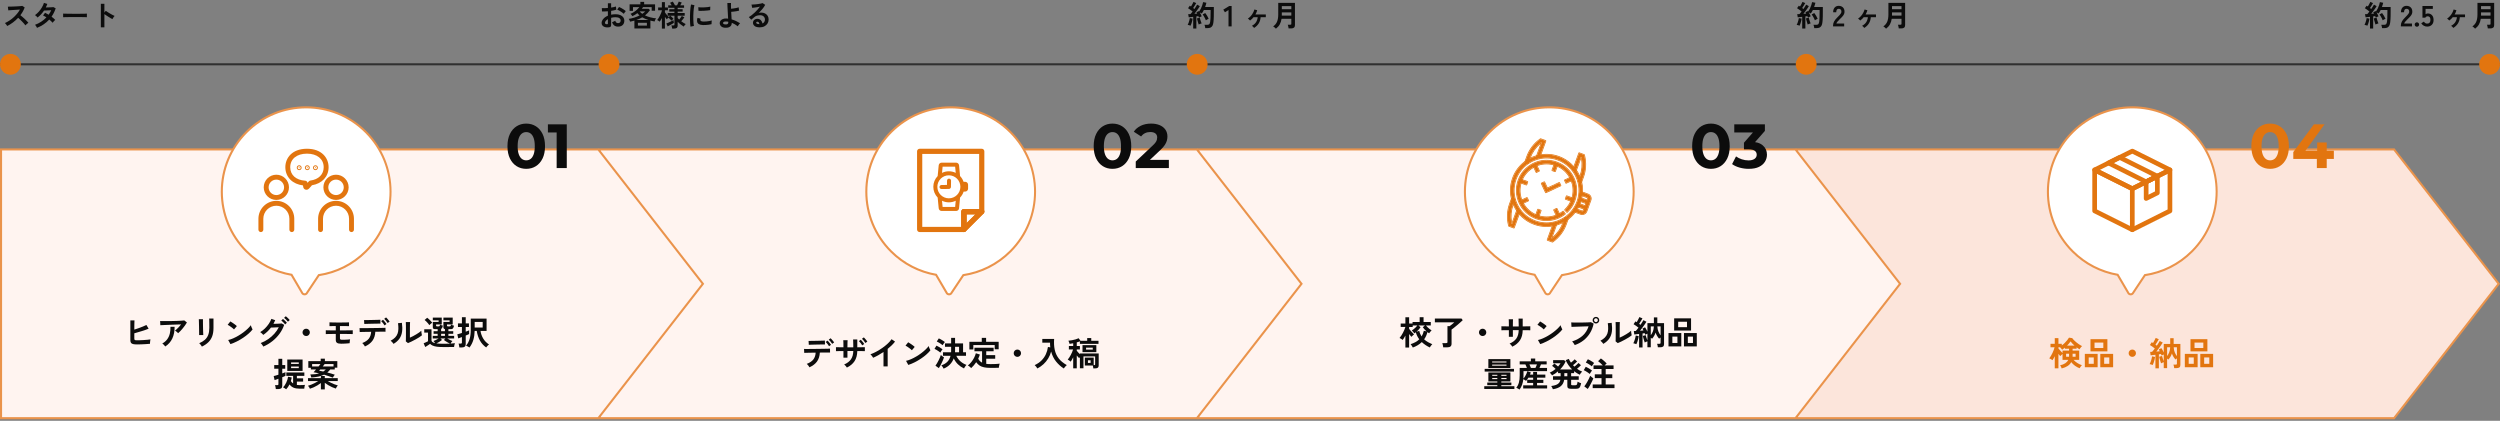 <?xml version="1.0" encoding="UTF-8"?>
<svg id="_レイヤー_1" data-name="レイヤー 1" xmlns="http://www.w3.org/2000/svg" width="1200" height="202" viewBox="0 0 1200 202">
  <rect x="0" y="0" width="1200" height="202" fill="#808080" stroke="none"/>
  <line x1="0" y1="30.865" x2="1200" y2="30.865" style="fill: none; stroke: #303030; stroke-miterlimit: 10;"/>
  <g>
    <polygon points="862.471 200.733 862.471 71.733 1149.157 71.733 1199.366 136.233 1149.157 200.733 862.471 200.733" style="fill: #fce5db;"/>
    <path d="M1148.912,72.233l49.82,64-49.82,64h-285.94V72.233h285.94M1149.401,71.233h-287.429v130h287.429l50.599-65-50.599-65h0Z" style="fill: #ea934b;"/>
  </g>
  <g>
    <polygon points="575.148 200.733 575.148 71.733 861.833 71.733 912.042 136.233 861.833 200.733 575.148 200.733" style="fill: #fff4f0;"/>
    <path d="M861.588,72.233l49.82,64-49.82,64h-285.941V72.233h285.941M862.077,71.233h-287.429v130h287.429l50.599-65-50.599-65h0Z" style="fill: #ea934b;"/>
  </g>
  <g>
    <polygon points="287.824 200.733 287.824 71.733 574.509 71.733 624.719 136.233 574.509 200.733 287.824 200.733" style="fill: #fff4f0;"/>
    <path d="M574.264,72.233l49.82,64-49.82,64h-285.94V72.233h285.94M574.753,71.233h-287.429v130h287.429l50.599-65-50.599-65h0Z" style="fill: #ea934b;"/>
  </g>
  <g>
    <path d="M388.53,176.308c-.075-.16-.186-.348-.336-.56s-.31-.418-.48-.615c-.171-.197-.326-.355-.464-.473,1.44-.555,2.49-1.258,3.152-2.111.661-.854,1.035-1.947,1.12-3.279-.843.01-1.651.021-2.424.031s-1.432.023-1.976.039c-.544.018-.907.029-1.088.041l-.096-1.889c.128.012.432.016.912.016s1.072-.002,1.776-.008c.704-.004,1.469-.012,2.296-.023.827-.01,1.65-.021,2.472-.031.821-.012,1.586-.021,2.296-.033.709-.01,1.307-.023,1.792-.039s.792-.029.92-.041l.016,1.889c-.149-.01-.464-.016-.944-.016-.48,0-1.062.002-1.744.008s-1.419.014-2.208.023c-.096,1.738-.552,3.172-1.368,4.297s-2.024,2.051-3.624,2.775ZM388.226,165.507l-.112-1.871h.792c.4,0,.875-.006,1.424-.016.549-.012,1.125-.021,1.728-.033.602-.01,1.178-.023,1.728-.039.549-.016,1.018-.029,1.408-.041.389-.01.643-.019.76-.031l.032,1.871c-.139-.01-.403-.012-.792-.008-.39.006-.854.012-1.392.018-.539.004-1.099.016-1.68.031-.582.016-1.142.029-1.68.039-.539.012-1.005.025-1.4.041-.395.016-.667.029-.816.039ZM397.938,166.197c-.118-.225-.272-.465-.464-.721-.192-.256-.39-.502-.592-.736s-.39-.432-.56-.592l.896-.656c.149.139.334.334.552.584.218.252.432.51.64.777.208.266.365.49.472.672l-.944.672ZM399.442,165.044c-.203-.342-.464-.705-.784-1.088-.32-.385-.608-.693-.864-.928l.896-.672c.149.139.336.332.56.584.224.25.44.506.648.768s.371.482.488.664l-.944.672Z" style="fill: #0c0c0c;"/>
    <path d="M406.514,176.437c-.139-.225-.331-.486-.576-.785-.246-.299-.491-.533-.736-.703,1.461-.619,2.547-1.443,3.256-2.473.709-1.029,1.085-2.359,1.128-3.992h-2.816v3.201h-1.92v-3.186c-.811.012-1.544.019-2.2.025-.656.004-1.118.018-1.384.039v-1.92c.128,0,.365.006.712.016.346.012.77.019,1.272.025.501.004,1.034.012,1.6.023,0-.906-.006-1.643-.016-2.209-.011-.565-.032-.971-.064-1.215h2.08c-.021.234-.04.644-.056,1.232-.016.586-.024,1.322-.024,2.207h2.816c0-.373-.005-.803-.016-1.287-.011-.486-.021-.955-.032-1.408-.011-.453-.027-.815-.048-1.08h2.016v3.76c.8-.012,1.531-.021,2.192-.033.662-.01,1.142-.019,1.44-.031v1.92c-.277-.021-.75-.035-1.416-.039-.666-.006-1.405-.014-2.216-.025-.043,1.963-.48,3.58-1.312,4.848-.832,1.27-2.059,2.299-3.68,3.09ZM413.89,165.781c-.192-.342-.445-.709-.76-1.105-.315-.395-.6-.709-.856-.943l.896-.656c.149.139.333.334.552.584.219.252.432.51.64.777.208.266.365.49.472.672l-.944.672ZM415.378,164.628c-.192-.342-.448-.705-.768-1.088-.32-.385-.608-.693-.864-.928l.896-.672c.149.139.333.332.552.584.219.25.435.506.648.768s.373.482.48.664l-.944.672Z" style="fill: #0c0c0c;"/>
    <path d="M424.082,175.876v-6.928c-.811.555-1.64,1.068-2.488,1.543-.848.475-1.677.889-2.488,1.24-.085-.16-.203-.346-.352-.56-.149-.213-.307-.42-.472-.623s-.328-.363-.488-.48c.928-.33,1.888-.762,2.88-1.295.992-.533,1.949-1.127,2.872-1.777.922-.65,1.768-1.332,2.536-2.047s1.392-1.424,1.872-2.129l1.664,1.137c-.459.607-.989,1.207-1.592,1.799s-1.251,1.166-1.944,1.721v8.4h-2Z" style="fill: #0c0c0c;"/>
    <path d="M437.698,168.117c-.139-.15-.334-.326-.584-.529-.251-.201-.528-.416-.832-.639-.304-.225-.6-.43-.888-.617-.288-.185-.539-.328-.752-.424l1.28-1.615c.213.117.464.266.752.447s.584.379.888.592c.304.215.589.424.856.633.267.207.48.393.64.553l-1.36,1.6ZM435.986,175.171l-1.088-1.967c.757-.16,1.554-.424,2.392-.793.837-.367,1.677-.799,2.52-1.295.842-.496,1.642-1.029,2.4-1.6.757-.572,1.442-1.15,2.056-1.736.613-.588,1.112-1.147,1.496-1.68.043.18.115.404.216.672.101.266.21.525.328.775.118.25.219.445.304.584-.523.672-1.176,1.352-1.96,2.039-.784.69-1.651,1.35-2.6,1.984s-1.941,1.213-2.976,1.736-2.064.949-3.088,1.279Z" style="fill: #0c0c0c;"/>
    <path d="M451.362,169.236c-.192-.17-.456-.373-.792-.607s-.685-.461-1.048-.68c-.363-.219-.683-.387-.96-.504l.944-1.537c.469.225.979.494,1.528.809s1.011.627,1.384.935c-.085.096-.2.248-.344.457-.144.207-.283.416-.416.623-.133.209-.232.377-.296.504ZM450.642,176.693l-1.632-1.168c.246-.32.496-.699.752-1.137.256-.438.504-.893.744-1.367.24-.475.459-.941.656-1.4.197-.459.349-.869.456-1.232.085.096.222.219.408.367.186.15.381.295.584.434s.373.25.512.336c-.118.373-.272.791-.464,1.256-.192.463-.405.935-.64,1.416-.235.478-.47.935-.704,1.367-.235.432-.459.809-.672,1.129ZM452.45,165.701c-.181-.172-.44-.373-.776-.609-.336-.234-.688-.457-1.056-.672-.368-.213-.69-.377-.968-.496l.976-1.504c.288.119.619.283.992.496.373.215.736.432,1.088.656s.629.422.832.592c-.086.096-.203.246-.352.449-.149.201-.293.404-.432.607s-.24.363-.304.48ZM452.93,176.949c-.117-.246-.27-.518-.456-.816-.187-.299-.392-.56-.616-.785,1.227-.404,2.197-.982,2.912-1.734.714-.752,1.21-1.693,1.488-2.824h-3.632v-1.713h3.888c.011-.148.019-.303.024-.463.005-.16.008-.32.008-.48v-1.664h-2.96v-1.648h2.96v-2.656h1.888v2.656h3.84v4.256h1.408v1.713h-4.656c.469.992,1.123,1.867,1.96,2.623.837.758,1.805,1.334,2.904,1.728-.139.139-.285.315-.44.527-.155.215-.298.428-.432.641-.134.213-.232.395-.296.545-1.12-.535-2.09-1.199-2.912-1.992-.822-.795-1.494-1.742-2.016-2.84-.406,1.109-1.011,2.082-1.816,2.92-.806.836-1.822,1.506-3.048,2.008ZM458.402,169.076h1.952v-2.607h-1.92v1.664c0,.16-.003.32-.008.48s-.013.315-.024.463Z" style="fill: #0c0c0c;"/>
    <path d="M466.146,176.693c-.107-.139-.253-.295-.44-.465-.187-.17-.382-.328-.584-.473-.203-.143-.39-.252-.56-.328.586-.435,1.138-.979,1.656-1.623s.968-1.338,1.352-2.08c.384-.742.661-1.465.832-2.168l1.936.623c-.203.662-.47,1.328-.8,2,.426.844,1.045,1.473,1.856,1.889v-5.455h-3.664v-1.697h9.216v1.697h-3.552v1.855h4.304v1.711h-4.304v2.465c.309.043.634.074.976.096.341.021.704.033,1.088.033.469,0,.968-.006,1.496-.018.528-.01,1.045-.033,1.552-.07.506-.039.952-.084,1.336-.137-.043.117-.096.305-.16.56-.065.256-.12.519-.169.791-.048.272-.077.488-.088.648-.405,0-.845.002-1.32.008s-.941.01-1.4.016c-.459.006-.875.008-1.248.008-1.238,0-2.288-.094-3.152-.279-.864-.188-1.592-.482-2.184-.889-.592-.404-1.107-.928-1.544-1.568-.715,1.078-1.526,2.027-2.432,2.85ZM465.298,167.732v-3.68h5.952v-1.889h2.08v1.889h6.032v3.6h-1.904v-2.016h-10.256v2.096h-1.904Z" style="fill: #0c0c0c;"/>
    <path d="M488.338,171.3c-.491,0-.907-.17-1.248-.512s-.512-.758-.512-1.248.17-.906.512-1.248.757-.512,1.248-.512.907.17,1.248.512.512.758.512,1.248-.17.906-.512,1.248-.757.512-1.248.512Z" style="fill: #0c0c0c;"/>
    <path d="M497.906,176.869c-.139-.277-.323-.566-.552-.865-.23-.299-.467-.549-.712-.752,1.312-.607,2.408-1.353,3.288-2.24.88-.885,1.573-1.877,2.08-2.975.506-1.1.84-2.262,1-3.488l1.135.191c-.041-.361-.076-.731-.103-1.103-.025-.373-.035-.758-.023-1.152h-3.712v-1.791h5.681c-.141,1.877-.049,3.588.272,5.135s.945,2.934,1.879,4.16,2.244,2.311,3.928,3.248c-.234.182-.49.432-.768.752s-.506.613-.688.881c-1.418-.918-2.662-2.043-3.728-3.377-1.066-1.332-1.846-2.916-2.336-4.752-.309,1.164-.775,2.26-1.4,3.289-.623,1.029-1.378,1.953-2.263,2.775-.885.82-1.877,1.51-2.976,2.064Z" style="fill: #0c0c0c;"/>
    <path d="M524.787,176.82c-.011-.182-.038-.397-.08-.648-.043-.25-.091-.486-.144-.711h-3.84v-3.809h4.256v3.6h.208c.182,0,.307-.025.376-.08.069-.053.104-.17.104-.352v-3.76h-5.601v5.713h-1.712v-5.328c-.074.084-.144.168-.208.248-.064.08-.122.146-.176.199-.149-.148-.322-.336-.519-.56-.198-.223-.398-.457-.601-.703v6.176h-1.712v-5.312c-.202.428-.408.822-.616,1.184-.208.363-.402.668-.584.912-.17-.17-.398-.352-.68-.543s-.53-.342-.744-.449c.225-.244.462-.559.712-.943.251-.383.499-.805.744-1.264s.464-.918.656-1.377c.192-.457.341-.885.448-1.279h-2.017v-1.648h2.08v-1.31c-.576.127-1.157.223-1.744.287-.042-.213-.117-.469-.224-.768s-.219-.549-.336-.752c.533-.043,1.099-.117,1.696-.225.597-.105,1.181-.242,1.752-.408.57-.164,1.063-.35,1.48-.551l.88,1.23h3.216v-1.328h1.952v1.328h3.473v1.473h-8.929v-1.217c-.234.086-.477.172-.728.258-.251.084-.51.17-.776.256v1.727h1.504v1.648h-1.504v.641c.192.234.424.502.696.799.273.299.541.582.808.85v-.369h9.024v5.76c0,.49-.131.848-.392,1.072-.262.225-.691.336-1.288.336h-.912ZM519.602,169.011v-3.344h6.641v3.344h-6.641ZM521.314,167.796h3.217v-.912h-3.217v.912ZM522.21,174.212h1.28v-1.297h-1.28v1.297Z" style="fill: #0c0c0c;"/>
  </g>
  <g>
    <path d="M3.464,12.485c-.121-.205-.282-.452-.483-.742-.201-.289-.404-.518-.609-.685.7-.308,1.4-.69,2.1-1.148.7-.457,1.37-.973,2.009-1.547.639-.573,1.223-1.181,1.75-1.819.527-.64.973-1.29,1.337-1.953-.458.027-.959.06-1.505.098s-1.087.072-1.624.105c-.537.032-1.022.065-1.456.098-.434.033-.768.059-1.001.077l-.196-1.778c.233,0,.583-.005,1.05-.014.467-.01.989-.025,1.568-.049s1.155-.049,1.729-.077c.574-.028,1.092-.064,1.554-.105s.805-.081,1.029-.119l1.134.729c-.224.653-.514,1.295-.868,1.925-.355.63-.756,1.234-1.204,1.813.327.252.674.536,1.043.854s.731.644,1.085.981c.355.336.682.657.981.966.298.308.546.583.742.826-.233.149-.481.343-.742.581-.262.237-.49.464-.686.679-.178-.252-.406-.539-.686-.861-.28-.321-.581-.648-.903-.98-.322-.331-.646-.653-.973-.966-.327-.314-.635-.591-.924-.833-.775.83-1.615,1.582-2.52,2.254s-1.815,1.236-2.73,1.693Z" style="fill: #0c0c0c;"/>
    <path d="M17.772,13.367c-.122-.261-.271-.534-.448-.818-.178-.285-.346-.502-.504-.651,1.036-.373,2.019-.863,2.947-1.47s1.766-1.302,2.513-2.086c-.28-.186-.555-.359-.826-.519-.271-.158-.532-.294-.784-.405l.966-1.288c.532.242,1.101.555,1.708.938.242-.345.471-.697.685-1.057.215-.359.401-.726.56-1.099-.392.019-.815.039-1.267.062-.453.023-.875.042-1.267.056-.392.015-.7.026-.924.035-.411.626-.873,1.221-1.386,1.785-.514.565-1.083,1.085-1.708,1.562-.149-.188-.346-.401-.588-.644-.243-.242-.458-.415-.644-.518.653-.467,1.267-1.022,1.841-1.666.574-.644,1.073-1.33,1.498-2.059.425-.728.744-1.441.959-2.142l1.61.504c-.102.289-.215.576-.336.861-.121.284-.252.562-.392.833.411-.01.856-.021,1.337-.035.48-.015.931-.033,1.351-.057.42-.022.742-.049.966-.076l1.092.588c-.243.746-.532,1.453-.868,2.121-.336.667-.709,1.3-1.12,1.897.354.262.688.525,1.001.791.312.266.571.516.777.749-.131.094-.278.224-.441.392-.164.169-.317.341-.462.519-.145.178-.259.331-.343.462-.439-.494-.985-1.013-1.638-1.554-.784.868-1.669,1.633-2.653,2.296s-2.056,1.227-3.213,1.693Z" style="fill: #0c0c0c;"/>
    <path d="M30.288,8.271c.009-.131.014-.308.014-.532v-.672c0-.224-.004-.401-.014-.532.177.01.492.019.945.028.453.01.994.019,1.624.028.63.009,1.304.017,2.023.021.719.005,1.438.008,2.156.008.718,0,1.397-.005,2.037-.015.639-.009,1.192-.019,1.659-.027.467-.01.798-.023.994-.043-.009.122-.017.295-.021.519-.005.224-.005.45,0,.679.004.23.007.404.007.525-.233-.01-.576-.019-1.029-.028-.453-.009-.98-.019-1.582-.028-.602-.009-1.242-.014-1.918-.014h-2.051c-.69,0-1.349.005-1.974.014-.625.01-1.188.019-1.687.028-.499.01-.894.023-1.183.042Z" style="fill: #0c0c0c;"/>
    <path d="M48.405,13.115V1.831h1.707v4.241l.631-.895c.223.159.519.356.889.595s.762.481,1.184.729c.42.247.824.474,1.217.679s.723.359.994.462c-.111.102-.24.25-.385.441s-.277.387-.398.588c-.123.2-.221.371-.295.511-.225-.121-.502-.277-.832-.469-.332-.191-.682-.404-1.051-.638-.369-.232-.723-.464-1.065-.692-.34-.229-.637-.436-.889-.623v6.356h-1.707Z" style="fill: #0c0c0c;"/>
  </g>
  <g>
    <path d="M292.294,13.115c-.691.084-1.302.054-1.834-.091-.532-.144-.948-.385-1.246-.721-.299-.336-.448-.756-.448-1.26,0-.663.268-1.313.805-1.953.537-.64,1.276-1.16,2.219-1.562v-2.113c-.513.037-1.01.065-1.491.084-.481.019-.926.019-1.337,0l-.084-1.61c.354.037.789.049,1.302.035.513-.015,1.05-.049,1.61-.105V1.565l1.554.015v2.058c.467-.074.903-.156,1.309-.245.406-.089.739-.185,1.001-.287l.168,1.54c-.327.121-.705.229-1.134.322s-.877.178-1.344.252v1.834c.327-.074.667-.131,1.022-.168.354-.037.723-.056,1.106-.056.896,0,1.659.138,2.289.412.63.275,1.108.644,1.435,1.106s.49.982.49,1.56c0,.896-.271,1.602-.812,2.114-.541.514-1.274.766-2.198.756-.719,0-1.323-.18-1.813-.539-.49-.358-.842-.894-1.057-1.603.215-.065.476-.166.784-.301.308-.136.55-.264.728-.386.233.775.681,1.162,1.344,1.162.411,0,.723-.118.938-.356s.322-.534.322-.89c0-.457-.206-.837-.616-1.141-.411-.303-1.027-.455-1.848-.455-.747,0-1.451.094-2.114.28v3.486c0,.345-.08.6-.238.763-.159.163-.43.268-.812.315ZM291.286,11.631c.177.009.306-.01.385-.057.079-.046.119-.13.119-.252v-2.142c-.429.262-.77.546-1.022.854-.252.309-.378.616-.378.925,0,.215.079.378.238.489.158.112.378.173.658.183ZM299.42,6.633c-.224-.225-.528-.469-.91-.735-.383-.266-.775-.518-1.176-.756s-.761-.418-1.078-.539l.882-1.26c.336.131.705.308,1.106.532.401.224.793.462,1.176.714.382.252.705.494.966.728-.093.103-.208.243-.343.42-.136.178-.262.351-.378.519s-.198.294-.245.378Z" style="fill: #0c0c0c;"/>
    <path d="M304.515,13.662v-3.767c-.327.094-.665.183-1.015.267-.35.084-.702.163-1.057.237-.065-.205-.152-.434-.259-.685s-.24-.472-.399-.658c.915-.121,1.818-.326,2.709-.616.891-.289,1.724-.635,2.499-1.036-.392-.326-.742-.69-1.05-1.092-.747.569-1.549,1.06-2.408,1.47-.047-.093-.123-.212-.231-.356s-.222-.292-.343-.441c-.122-.149-.233-.266-.336-.35.569-.225,1.123-.511,1.659-.861.537-.35,1.031-.731,1.484-1.141.453-.411.833-.812,1.141-1.204h-3.08v1.806h-1.624v-3.149h5.166V.907h1.82v1.177h5.236v3.08h-1.624v-1.736h-4.144c-.093.14-.189.277-.287.413-.098.135-.198.269-.301.398h3.304l.63.616c-.728,1.008-1.526,1.857-2.394,2.548.812.383,1.682.693,2.611.932.929.237,1.831.395,2.709.469-.093.102-.189.245-.287.427-.098.183-.184.371-.259.567-.075.195-.131.368-.168.518-.336-.056-.672-.121-1.008-.195-.336-.075-.677-.159-1.022-.253v3.795h-7.672ZM305.482,9.587h5.74c-.513-.159-1.018-.343-1.512-.554-.495-.21-.971-.45-1.428-.721-.429.262-.877.497-1.344.707s-.952.399-1.456.567ZM306.196,12.303h4.312v-1.358h-4.312v1.358ZM308.296,6.633c.271-.186.527-.378.77-.574.242-.196.466-.397.672-.602h-2.73c.345.429.774.821,1.288,1.176Z" style="fill: #0c0c0c;"/>
    <path d="M317.704,13.717v-5.096c-.168.345-.338.669-.511.973-.173.304-.348.571-.525.805-.149-.121-.348-.261-.595-.42-.248-.158-.455-.28-.623-.364.224-.252.448-.56.672-.924.224-.363.439-.756.644-1.176s.39-.833.553-1.239c.163-.405.291-.771.385-1.099v-.238h-1.806v-1.344h1.806V1.019h1.456v2.576h1.442v1.344h-1.442v.994c.131.196.301.432.511.707s.432.549.665.819c.233.271.452.504.658.699l.686-.615h-1.19v-1.288h3.234v-.686h-2.478v-1.162h2.478v-.672h-2.996v-1.162h1.68c-.261-.484-.518-.9-.77-1.245l1.288-.56c.168.224.354.514.56.868.205.354.373.667.504.938h.98c.159-.298.315-.618.469-.959.154-.34.268-.623.343-.847l1.442.42c-.084.205-.189.432-.315.679-.126.248-.254.483-.385.707h1.834v1.162h-3.08v.672h2.38v1.162h-2.38v.686h3.374v1.288h-3.374v1.105c.112.122.229.243.35.364l.378.378c.233-.271.462-.562.686-.875.224-.312.411-.595.56-.847l1.246.658c-.205.279-.446.597-.721.951-.275.355-.539.668-.791.939.354.262.714.509,1.078.742.364.233.723.434,1.078.602-.168.131-.345.317-.532.56-.187.242-.332.457-.434.644-.532-.326-1.062-.7-1.589-1.12-.528-.42-.964-.826-1.309-1.218v1.89c0,.485-.138.84-.413,1.065-.275.224-.698.336-1.267.336h-.966c-.019-.215-.063-.477-.133-.784-.07-.308-.142-.551-.217-.728h.924c.186,0,.32-.03.399-.092.08-.06.119-.18.119-.356v-4.214h-2.016c.243.177.52.41.833.699.313.29.558.556.735.799-.14.093-.306.226-.497.398-.191.173-.352.339-.483.497-.187-.242-.413-.497-.679-.763-.266-.267-.52-.502-.763-.707-.149.121-.301.257-.455.406-.154.149-.273.275-.357.378-.121-.141-.259-.312-.413-.519-.154-.205-.31-.42-.469-.644v5.628h-1.456ZM320.476,12.667l-.63-1.387c.224-.084.49-.193.798-.328.308-.136.63-.285.966-.448s.651-.32.945-.47c.294-.148.53-.279.707-.392.009.084.028.222.056.413.028.191.056.378.084.56.028.183.046.307.056.371-.215.149-.504.329-.868.539-.364.21-.737.418-1.12.623-.383.206-.714.378-.994.519Z" style="fill: #0c0c0c;"/>
    <path d="M331.424,12.779c-.065-.382-.117-.852-.154-1.406-.037-.556-.063-1.162-.077-1.82-.014-.658-.014-1.337,0-2.037.014-.7.042-1.384.084-2.051s.098-1.286.168-1.855c.07-.569.151-1.055.245-1.456l1.638.336c-.103.336-.191.772-.267,1.31-.075.537-.135,1.125-.182,1.764-.047.64-.077,1.295-.091,1.967-.014.672-.012,1.326.007,1.96.019.635.051,1.209.098,1.723.047.513.107.929.183,1.246l-1.652.321ZM337.373,12.023c-1.613-.047-2.529-.574-2.744-1.582-.055-.252-.074-.532-.055-.84.018-.308.088-.648.209-1.022l1.471.363c-.066.178-.1.336-.105.477-.004.14.012.266.049.378.121.336.617.518,1.484.546.42.01.871-.007,1.352-.049s.951-.105,1.414-.19c.461-.084.865-.177,1.211-.28-.019.131-.041.309-.062.532-.023.225-.041.45-.051.68-.008.229-.008.417,0,.566-.438.112-.906.201-1.406.267-.5.065-.99.109-1.471.133s-.912.03-1.295.021ZM335.273,5.191l-.098-1.722c.355.047.789.075,1.303.084.512.01,1.047.002,1.602-.021.557-.022,1.088-.065,1.596-.126.51-.06.932-.137,1.268-.231l-.07,1.694c-.373.065-.807.123-1.301.175-.496.051-1.006.091-1.533.119-.527.027-1.031.044-1.512.049s-.898-.002-1.254-.021Z" style="fill: #0c0c0c;"/>
    <path d="M348.126,13.325c-.858-.027-1.517-.259-1.974-.692-.458-.435-.686-.954-.686-1.562,0-.42.134-.8.399-1.141s.64-.609,1.12-.805c.48-.196,1.033-.28,1.659-.252.289.009.573.037.854.084-.027-.598-.062-1.246-.104-1.946s-.082-1.397-.119-2.093c-.038-.695-.07-1.347-.099-1.953-.027-.606-.042-1.12-.042-1.54h1.75c-.019.317-.025.719-.021,1.204s.017,1.008.035,1.567c.373-.027.788-.074,1.246-.14.457-.065.902-.144,1.337-.238.434-.093.8-.19,1.099-.294,0,.112.012.273.035.483s.049.415.077.616c.028.2.056.356.084.469-.299.094-.672.18-1.12.259s-.91.147-1.386.203c-.477.056-.91.098-1.303.126.038.653.075,1.295.112,1.925s.07,1.197.098,1.701c.766.205,1.489.476,2.171.812.681.336,1.31.681,1.89,1.035-.121.094-.259.236-.413.428s-.292.383-.413.573c-.121.191-.21.349-.266.47-.44-.346-.903-.66-1.394-.945-.489-.284-.986-.529-1.49-.735,0,.467-.107.887-.322,1.261-.215.373-.553.66-1.016.86-.462.201-1.062.287-1.799.259ZM348.168,11.729c.448.037.793-.021,1.036-.175s.364-.376.364-.665v-.462c-.196-.047-.393-.077-.588-.091-.196-.015-.388-.021-.574-.021-.439,0-.772.065-1.001.196s-.343.304-.343.518c0,.411.368.644,1.105.7Z" style="fill: #0c0c0c;"/>
    <path d="M364.702,13.129c-1.12,0-1.946-.213-2.478-.638-.532-.424-.799-.944-.799-1.56,0-.401.099-.742.295-1.022.195-.279.452-.496.769-.65s.658-.231,1.022-.231c.69,0,1.248.215,1.673.644.424.429.697.961.818,1.596.346-.158.628-.401.848-.728.219-.327.329-.719.329-1.177,0-.392-.094-.741-.28-1.05-.186-.308-.45-.553-.791-.734-.341-.183-.735-.273-1.184-.273-.625,0-1.169.075-1.631.224-.462.149-.88.388-1.253.714-.168.149-.39.341-.665.574s-.534.443-.776.63l-1.148-1.231c.42-.243.868-.551,1.344-.924.477-.374.957-.789,1.442-1.246s.947-.932,1.386-1.421c.439-.49.831-.974,1.176-1.449-.401.094-.837.182-1.309.266s-.924.154-1.358.21c-.434.057-.8.094-1.099.112l-.308-1.596c.252.019.566.016.944-.008.378-.022.786-.056,1.226-.098.439-.042.865-.096,1.28-.161.416-.065.789-.133,1.12-.203.331-.069.576-.142.735-.217l1.26.84c-.317.626-.754,1.281-1.309,1.968-.556.685-1.15,1.346-1.785,1.98.158-.074.336-.133.532-.175.195-.042.387-.064.574-.064.736,0,1.376.141,1.918.42.541.28.963.67,1.267,1.17.303.499.455,1.08.455,1.742,0,.7-.175,1.335-.525,1.904-.35.569-.842,1.022-1.477,1.358s-1.382.504-2.24.504ZM364.52,11.589c-.047-.354-.156-.64-.329-.855-.173-.214-.399-.321-.679-.321-.149,0-.276.037-.379.111-.102.075-.153.188-.153.336,0,.196.104.359.315.49s.562.205,1.058.224c.027.01.056.015.084.015h.084Z" style="fill: #0c0c0c;"/>
  </g>
  <g>
    <path d="M571.468,12.331c-.177-.075-.406-.154-.686-.238-.28-.084-.513-.136-.7-.154.149-.252.294-.569.434-.952.14-.382.264-.779.371-1.19.107-.411.185-.784.231-1.12l1.344.266c-.038.336-.11.719-.217,1.148-.107.43-.229.842-.364,1.239-.135.397-.273.731-.413,1.001ZM572.728,13.704v-5.629c-.401.047-.789.094-1.162.141-.373.047-.695.079-.966.098l-.266-1.512c.149,0,.317-.005.504-.014.186-.01.383-.019.588-.028.149-.159.313-.343.49-.553s.354-.436.532-.68c-.308-.252-.66-.527-1.057-.826-.397-.298-.772-.555-1.127-.769l.84-1.19c.084.057.175.115.273.176s.198.123.301.189c.14-.215.287-.457.441-.728.154-.271.298-.539.434-.806.135-.266.24-.487.315-.665l1.316.574c-.224.393-.467.803-.728,1.232-.262.429-.509.808-.742,1.134.112.084.219.166.322.245.102.079.196.156.28.231.28-.41.539-.802.777-1.176.238-.373.418-.681.539-.924l1.288.728c-.187.337-.427.717-.721,1.142-.294.425-.604.856-.931,1.295-.327.439-.644.854-.952,1.246.243-.019.476-.04.7-.064.224-.022.429-.044.616-.062-.056-.121-.114-.233-.175-.336-.061-.102-.119-.201-.175-.294l1.218-.574c.019.037.04.07.063.098.023.028.044.061.063.099.298-.42.574-.894.826-1.421.252-.527.469-1.062.651-1.603s.31-1.031.385-1.47l1.582.322c-.075.317-.163.648-.266.993-.102.346-.219.691-.35,1.036h4.186v2.422c0,.812-.007,1.513-.021,2.101-.014.588-.035,1.102-.063,1.54-.028.439-.065.845-.112,1.218-.075.728-.231,1.3-.469,1.715-.238.415-.551.709-.938.882-.388.173-.852.259-1.393.259h-1.12c-.019-.233-.065-.511-.14-.833-.075-.321-.154-.58-.238-.776h1.47c.373,0,.653-.094.84-.28.186-.186.331-.569.434-1.147.065-.383.114-.94.147-1.674.032-.732.049-1.733.049-3.003v-.98h-3.234c-.149.308-.308.606-.476.895-.168.29-.345.556-.532.798-.121-.093-.271-.19-.448-.294-.177-.102-.35-.195-.518-.279.186.317.366.648.539.994.172.345.306.653.399.924-.177.065-.401.161-.672.287-.271.126-.49.24-.658.343-.037-.102-.079-.22-.126-.351-.047-.13-.098-.261-.154-.392-.14.019-.29.04-.448.064s-.327.049-.504.076v5.839h-1.526ZM575.374,11.771c-.084-.242-.182-.548-.294-.917-.112-.368-.217-.737-.315-1.105-.098-.369-.175-.67-.231-.903l1.344-.336c.056.233.135.522.238.868.103.345.215.689.336,1.028.121.341.233.619.336.833-.122.019-.273.061-.455.126-.182.065-.359.134-.532.203-.173.07-.315.138-.427.203ZM578.818,9.755c-.102-.289-.24-.609-.413-.959-.173-.351-.359-.69-.56-1.022-.201-.331-.394-.613-.581-.847l1.26-.672c.308.373.611.816.91,1.33.298.513.541.994.728,1.441-.206.075-.441.183-.707.322s-.478.275-.637.406Z" style="fill: #0c0c0c;"/>
    <path d="M589.683,12.681v-7.896l-1.708,1.12-.798-1.273,2.856-1.765h1.148v9.815h-1.498Z" style="fill: #0c0c0c;"/>
    <path d="M601.96,13.409c-.102-.168-.261-.354-.476-.56s-.401-.359-.56-.462c.868-.467,1.526-1.045,1.974-1.736.448-.69.714-1.493.798-2.408h-1.988c-.243.309-.504.598-.784.868-.28.272-.579.519-.896.742-.112-.131-.275-.294-.49-.49-.215-.195-.401-.34-.56-.434.513-.336.98-.742,1.4-1.218.42-.477.777-.987,1.071-1.533.294-.546.516-1.09.665-1.631l1.344.378c-.093.346-.212.685-.357,1.022-.145.336-.31.663-.497.981h4.983v1.315h-2.491c-.075,1.14-.373,2.133-.896,2.982-.523.85-1.27,1.577-2.24,2.184Z" style="fill: #0c0c0c;"/>
    <path d="M612.433,13.773c-.149-.177-.352-.38-.609-.608-.257-.23-.492-.395-.707-.497.887-.616,1.515-1.382,1.883-2.296.369-.915.554-2.04.554-3.374V1.369h8.021v10.724c0,1.036-.621,1.554-1.862,1.554h-1.19c-.019-.168-.05-.364-.092-.588s-.089-.443-.14-.658c-.052-.214-.105-.387-.161-.518h1.134c.205,0,.352-.033.441-.099.089-.065.133-.195.133-.392v-2.38h-4.689c-.149,1.026-.44,1.925-.868,2.695-.43.769-1.046,1.458-1.848,2.064ZM615.274,4.421h4.564v-1.484h-4.564v1.484ZM615.274,7.473h4.564v-1.512h-4.564v1.512Z" style="fill: #0c0c0c;"/>
  </g>
  <g>
    <path d="M1136.342,12.331c-.178-.075-.406-.154-.686-.238-.279-.084-.513-.136-.699-.154.148-.252.294-.569.434-.952.14-.382.264-.779.371-1.19.107-.411.185-.784.231-1.12l1.344.266c-.038.336-.11.719-.217,1.148-.107.43-.23.842-.364,1.239-.136.397-.273.731-.413,1.001ZM1137.601,13.704v-5.629c-.401.047-.789.094-1.162.141s-.695.079-.966.098l-.266-1.512c.148,0,.317-.005.504-.014.186-.01.383-.019.588-.028.149-.159.312-.343.49-.553.177-.21.354-.436.531-.68-.308-.252-.66-.527-1.057-.826-.397-.298-.772-.555-1.127-.769l.84-1.19c.084.057.175.115.273.176.098.06.198.123.301.189.14-.215.287-.457.441-.728.153-.271.298-.539.434-.806.135-.266.24-.487.315-.665l1.315.574c-.224.393-.467.803-.728,1.232-.262.429-.509.808-.742,1.134.112.084.219.166.322.245.102.079.195.156.279.231.28-.41.539-.802.777-1.176.238-.373.418-.681.539-.924l1.288.728c-.188.337-.427.717-.722,1.142-.294.425-.604.856-.931,1.295s-.644.854-.952,1.246c.243-.019.477-.04.7-.064.224-.022.43-.044.616-.062-.056-.121-.114-.233-.175-.336-.061-.102-.119-.201-.176-.294l1.219-.574c.019.037.039.07.062.098.023.028.044.061.064.099.298-.42.573-.894.826-1.421.252-.527.469-1.062.65-1.603.183-.541.31-1.031.385-1.47l1.582.322c-.074.317-.163.648-.266.993-.102.346-.22.691-.35,1.036h4.186v2.422c0,.812-.007,1.513-.021,2.101-.015.588-.035,1.102-.064,1.54s-.065.845-.112,1.218c-.074.728-.231,1.3-.469,1.715s-.551.709-.938.882c-.388.173-.853.259-1.394.259h-1.12c-.019-.233-.065-.511-.14-.833-.075-.321-.154-.58-.238-.776h1.47c.374,0,.653-.094.841-.28.186-.186.331-.569.434-1.147.065-.383.114-.94.147-1.674.032-.732.049-1.733.049-3.003v-.98h-3.234c-.149.308-.308.606-.476.895-.168.29-.346.556-.532.798-.121-.093-.271-.19-.448-.294-.177-.102-.35-.195-.518-.279.186.317.366.648.539.994.172.345.306.653.398.924-.177.065-.401.161-.672.287s-.49.24-.658.343c-.037-.102-.079-.22-.126-.351-.047-.13-.098-.261-.153-.392-.141.019-.29.04-.448.064-.159.023-.327.049-.504.076v5.839h-1.526ZM1140.248,11.771c-.084-.242-.183-.548-.294-.917-.112-.368-.218-.737-.315-1.105-.098-.369-.175-.67-.231-.903l1.344-.336c.056.233.135.522.237.868.103.345.215.689.337,1.028.121.341.232.619.336.833-.122.019-.273.061-.455.126-.183.065-.359.134-.532.203-.173.07-.315.138-.427.203ZM1143.691,9.755c-.102-.289-.24-.609-.413-.959-.173-.351-.359-.69-.56-1.022-.201-.331-.395-.613-.581-.847l1.26-.672c.309.373.611.816.91,1.33.299.513.541.994.729,1.441-.206.075-.441.183-.707.322-.267.14-.478.275-.638.406Z" style="fill: #0c0c0c;"/>
    <path d="M1152.414,12.681v-.462c0-.672.175-1.325.524-1.96.351-.635.935-1.344,1.757-2.128.29-.28.565-.562.826-.848.262-.284.477-.565.644-.84.168-.274.256-.539.266-.791.009-.485-.101-.845-.329-1.078-.229-.232-.553-.35-.973-.35-.401,0-.7.144-.896.434-.195.29-.294.696-.294,1.219h-1.483c0-.971.247-1.727.741-2.269.495-.541,1.139-.811,1.933-.811.541,0,1.024.111,1.449.336.424.224.758.551,1.001.98.242.43.354.957.336,1.582-.01.44-.112.845-.309,1.219-.195.373-.455.734-.776,1.085-.322.35-.689.721-1.1,1.112-.429.42-.81.821-1.141,1.204s-.525.714-.581.994h3.738v1.372h-5.334Z" style="fill: #0c0c0c;"/>
    <path d="M1160.113,12.835c-.289,0-.539-.103-.749-.309s-.315-.452-.315-.742c0-.298.104-.55.315-.756.21-.205.46-.308.749-.308s.539.102.749.308c.21.206.315.458.315.756,0,.29-.105.537-.315.742s-.46.309-.749.309Z" style="fill: #0c0c0c;"/>
    <path d="M1165.027,12.765c-.588,0-1.134-.144-1.638-.434-.505-.29-.901-.677-1.19-1.162l1.26-.798c.186.289.408.522.665.699.257.178.558.267.903.267.522,0,.917-.156,1.183-.47.267-.312.399-.748.399-1.309,0-.606-.114-1.048-.343-1.323-.23-.274-.549-.413-.959-.413-.262,0-.495.057-.7.168-.206.112-.355.28-.448.505h-1.386V2.881h4.983v1.372h-3.485v2.576c.158-.112.331-.203.518-.273s.373-.105.56-.105c.522,0,.991.117,1.406.351s.747.579.994,1.036.371,1.031.371,1.722c0,1.018-.285,1.806-.854,2.366-.569.56-1.316.84-2.24.84Z" style="fill: #0c0c0c;"/>
    <path d="M1177.585,13.409c-.102-.168-.262-.354-.477-.56s-.401-.359-.56-.462c.868-.467,1.526-1.045,1.974-1.736.448-.69.714-1.493.798-2.408h-1.987c-.243.309-.504.598-.784.868-.28.272-.579.519-.896.742-.111-.131-.275-.294-.489-.49-.215-.195-.401-.34-.56-.434.514-.336.981-.742,1.4-1.218.42-.477.776-.987,1.071-1.533.294-.546.516-1.09.665-1.631l1.344.378c-.094.346-.213.685-.357,1.022s-.31.663-.497.981h4.984v1.315h-2.492c-.075,1.14-.373,2.133-.895,2.982-.523.85-1.27,1.577-2.24,2.184Z" style="fill: #0c0c0c;"/>
    <path d="M1188.057,13.773c-.149-.177-.352-.38-.608-.608-.257-.23-.493-.395-.707-.497.886-.616,1.514-1.382,1.883-2.296.368-.915.553-2.04.553-3.374V1.369h8.023v10.724c0,1.036-.621,1.554-1.862,1.554h-1.19c-.019-.168-.049-.364-.091-.588s-.089-.443-.14-.658c-.052-.214-.105-.387-.161-.518h1.134c.205,0,.352-.033.441-.099.088-.065.133-.195.133-.392v-2.38h-4.69c-.149,1.026-.439,1.925-.868,2.695-.429.769-1.045,1.458-1.848,2.064ZM1190.898,4.421h4.564v-1.484h-4.564v1.484ZM1190.898,7.473h4.564v-1.512h-4.564v1.512Z" style="fill: #0c0c0c;"/>
  </g>
  <g>
    <path d="M678.157,166.82c-.065-.127-.16-.299-.288-.512s-.264-.424-.408-.633c-.144-.207-.27-.365-.376-.471.81-.256,1.57-.574,2.28-.953.709-.377,1.341-.84,1.895-1.383-.373-.49-.701-1.016-.983-1.576-.283-.56-.51-1.16-.681-1.801-.234.193-.475.369-.72.529-.117-.203-.302-.445-.552-.729-.251-.283-.467-.504-.648-.664.288-.17.601-.389.936-.656.336-.266.658-.555.968-.863.31-.31.565-.604.769-.881h-2.257v.721h-1.712v.894c.192.268.435.572.729.912.293.342.589.67.888.984s.549.574.752.777c-.182.127-.402.31-.664.551s-.467.445-.616.617c-.139-.15-.307-.348-.504-.594-.197-.244-.392-.5-.584-.768v6.481h-1.792v-5.729c-.213.406-.43.787-.647,1.145-.219.357-.435.674-.648.951-.171-.148-.41-.316-.72-.504-.31-.185-.571-.332-.784-.44.288-.33.573-.717.856-1.16.282-.441.552-.906.808-1.393.256-.484.48-.965.672-1.44.192-.475.342-.904.448-1.287h-2.24v-1.664h2.256v-2.992h1.792v2.992h1.648v-.721h3.408v-2.287h1.872v2.287h3.472v1.664h-2.336c.234.289.506.582.815.881s.633.578.969.84.647.471.935.631c-.182.172-.395.398-.64.68-.246.283-.427.525-.544.729-.267-.182-.539-.373-.816-.576-.331,1.324-.858,2.481-1.584,3.473.587.533,1.222.99,1.904,1.367.683.379,1.355.707,2.016.984-.117.096-.256.24-.416.432-.16.193-.31.391-.448.592-.139.203-.245.379-.319.529-.672-.31-1.336-.68-1.992-1.113-.656-.432-1.277-.924-1.864-1.478-.598.586-1.259,1.096-1.983,1.527-.726.432-1.499.797-2.32,1.096ZM682.365,161.492c.245-.395.458-.818.64-1.272s.325-.941.433-1.465l1.359.353c-.352-.31-.688-.639-1.008-.984-.32-.348-.603-.697-.848-1.049l1.04-.848h-3.152l1.04.848c-.245.373-.536.744-.872,1.113-.336.367-.69.711-1.063,1.031l1.312-.385c.117.523.273,1.004.464,1.441.192.438.411.842.656,1.215Z" style="fill: #0c0c0c;"/>
    <path d="M692.733,166.724c-.011-.182-.04-.402-.088-.664-.049-.262-.102-.518-.16-.768s-.12-.451-.185-.6h1.824c.234,0,.402-.035.504-.105.102-.068.152-.215.152-.44v-7.6h1.04c.202-.15.442-.33.72-.545.277-.213.555-.438.832-.672s.507-.438.689-.607h-9.328v-1.809h12.8l.576.785c-.342.32-.744.688-1.208,1.103s-.95.838-1.456,1.264c-.507.428-.995.826-1.464,1.201-.47.373-.88.682-1.232.928v6.783c0,.607-.174,1.051-.519,1.328-.347.277-.878.416-1.593.416h-1.903Z" style="fill: #0c0c0c;"/>
    <path d="M711.661,161.3c-.491,0-.907-.17-1.248-.512-.342-.342-.512-.758-.512-1.248s.17-.906.512-1.248c.341-.342.757-.512,1.248-.512.49,0,.906.17,1.248.512.341.342.512.758.512,1.248s-.171.906-.512,1.248c-.342.342-.758.512-1.248.512Z" style="fill: #0c0c0c;"/>
    <path d="M725.917,166.404c-.139-.225-.331-.484-.576-.783s-.49-.533-.735-.705c1.461-.607,2.546-1.426,3.256-2.455.709-1.029,1.08-2.359,1.111-3.992h-2.8v3.184h-1.92v-3.168c-.522,0-1.026.004-1.512.008-.485.006-.912.012-1.28.016-.368.006-.632.014-.792.025v-1.92c.117,0,.354.004.712.016.357.01.789.018,1.296.023s1.032.014,1.576.023c0-.49-.003-.965-.008-1.424-.006-.457-.014-.865-.024-1.223s-.026-.617-.048-.777h2.064c-.011.16-.021.422-.032.785-.011.361-.019.775-.024,1.24-.005.463-.008.935-.008,1.416h2.8c0-.373-.005-.801-.016-1.281s-.021-.945-.032-1.4c-.011-.453-.021-.812-.031-1.08h2v3.744c.522-.01,1.026-.018,1.512-.023s.917-.01,1.296-.016.658-.014.84-.023v1.92c-.171-.012-.445-.019-.824-.025-.378-.004-.814-.01-1.304-.016-.49-.004-.997-.008-1.52-.008-.032,1.963-.465,3.576-1.297,4.84s-2.059,2.291-3.68,3.08Z" style="fill: #0c0c0c;"/>
    <path d="M741.021,158.117c-.139-.15-.334-.326-.584-.529-.251-.201-.528-.416-.832-.639-.305-.225-.601-.43-.889-.617-.288-.185-.538-.328-.752-.424l1.28-1.615c.213.117.464.266.752.447s.584.379.888.592c.305.215.59.424.856.633.267.207.479.393.64.553l-1.359,1.6ZM739.309,165.171l-1.089-1.967c.758-.16,1.555-.424,2.393-.793.837-.367,1.677-.799,2.519-1.295s1.643-1.029,2.4-1.6c.757-.572,1.442-1.15,2.056-1.736.613-.588,1.112-1.147,1.496-1.68.043.18.114.404.216.672.102.266.211.525.328.775s.219.445.305.584c-.523.672-1.177,1.352-1.961,2.039-.783.69-1.65,1.35-2.6,1.984s-1.941,1.213-2.976,1.736c-1.035.523-2.064.949-3.088,1.279Z" style="fill: #0c0c0c;"/>
    <path d="M755.869,165.636c-.065-.139-.168-.32-.311-.545-.144-.223-.299-.447-.465-.672-.165-.223-.322-.398-.472-.527,2.037-.662,3.718-1.582,5.04-2.76s2.277-2.68,2.864-4.504c-.502.01-1.069.027-1.704.047-.635.021-1.288.043-1.96.065s-1.315.043-1.928.065c-.614.021-1.15.039-1.608.057-.459.016-.795.029-1.008.039l-.128-2.144c.309.021.717.039,1.224.049s1.065.016,1.672.016c.608,0,1.237-.002,1.888-.008.651-.006,1.277-.016,1.881-.031.603-.018,1.148-.035,1.64-.057.49-.021.88-.049,1.168-.08l1.296.688c-.352,1.707-.946,3.234-1.784,4.584-.837,1.35-1.872,2.508-3.103,3.473-1.232.965-2.632,1.715-4.2,2.248ZM766.061,155.285c-.438,0-.814-.158-1.128-.473-.315-.315-.473-.69-.473-1.127s.157-.81.473-1.121c.315-.309.69-.463,1.128-.463.436,0,.81.154,1.119.463.31.31.465.684.465,1.121s-.155.812-.465,1.127c-.309.315-.683.473-1.119.473ZM766.061,154.595c.245,0,.456-.088.632-.264s.264-.391.264-.646c0-.246-.088-.457-.264-.633s-.387-.264-.632-.264c-.257,0-.473.088-.648.264s-.264.387-.264.633c0,.256.088.471.264.646s.392.264.648.264Z" style="fill: #0c0c0c;"/>
    <path d="M769.597,165.06c-.139-.234-.347-.502-.624-.801-.277-.297-.533-.537-.768-.719.886-.469,1.598-.982,2.136-1.537.539-.555.931-1.17,1.177-1.848.245-.678.378-1.432.399-2.264s-.037-1.754-.176-2.768l1.872-.16c.224,1.6.248,3.027.072,4.279-.177,1.254-.595,2.356-1.257,3.305-.661.949-1.605,1.787-2.832,2.512ZM776.525,164.693l-1.04-.832c.021-.172.034-.523.04-1.057.005-.533.01-1.168.016-1.904.005-.736.008-1.482.008-2.24,0-.938-.005-1.754-.016-2.447s-.026-1.238-.048-1.633h2.048c-.021.193-.037.5-.048.92-.011.422-.019.904-.024,1.449-.005.543-.008,1.088-.008,1.631v3.488c.459-.191.952-.426,1.48-.703.527-.277,1.05-.57,1.567-.881.518-.309.989-.613,1.416-.912s.763-.57,1.008-.816c0,.203.019.455.057.752.037.299.08.584.128.857.048.272.088.467.12.584-.352.299-.814.629-1.385.992-.57.361-1.181.719-1.832,1.07-.65.353-1.282.678-1.895.977s-1.145.533-1.592.705Z" style="fill: #0c0c0c;"/>
    <path d="M785.453,165.22c-.203-.086-.445-.176-.728-.272-.283-.096-.526-.154-.729-.176.16-.289.32-.65.48-1.088.159-.438.301-.891.424-1.361.122-.469.21-.896.264-1.279l1.424.303c-.043.385-.125.822-.248,1.312-.122.49-.261.967-.416,1.424-.154.459-.311.838-.472,1.137ZM786.765,166.788v-6.496c-.426.053-.84.103-1.239.152-.4.047-.755.082-1.065.103l-.224-1.648c.128,0,.272-.002.432-.008s.325-.014.496-.023c.182-.193.387-.428.616-.705s.461-.576.696-.894c-.342-.277-.726-.566-1.152-.865s-.832-.565-1.216-.799l.895-1.346c.097.055.194.113.296.178.102.062.206.133.312.207.149-.246.307-.519.472-.824.165-.303.322-.602.473-.896.148-.293.261-.535.336-.727l1.487.607c-.234.426-.496.881-.784,1.359-.287.48-.56.908-.815,1.281.117.084.231.168.344.248s.216.156.312.231c.298-.435.573-.856.823-1.256.251-.398.445-.732.584-1l1.44.769c-.224.383-.51.828-.856,1.336-.347.506-.712,1.018-1.096,1.535s-.758,1-1.12,1.447c.288-.019.57-.045.849-.07.277-.027.538-.051.783-.072-.085-.172-.168-.332-.248-.48-.079-.15-.157-.283-.231-.4l1.264-.641c.182.268.373.59.576.969.202.379.39.754.56,1.129v-4.098h3.104v-2.752h1.648v2.752h3.231v10.098c0,.521-.149.902-.448,1.143s-.757.361-1.376.361h-1.151c-.011-.236-.054-.525-.128-.873-.075-.346-.155-.615-.24-.809h1.12c.202,0,.347-.037.432-.111s.128-.213.128-.416v-2.481c-.139.098-.27.193-.392.289-.123.096-.227.185-.312.272-.384-.447-.726-.92-1.023-1.416-.299-.496-.523-1.006-.672-1.527-.16.533-.385,1.051-.673,1.551-.287.502-.629.977-1.023,1.424-.075-.074-.166-.154-.273-.238-.106-.086-.219-.172-.336-.256v4.592h-1.616v-2.85c-.469.139-.895.326-1.279.56-.086-.234-.19-.541-.312-.92-.122-.379-.239-.773-.352-1.184s-.2-.766-.264-1.065l1.376-.367c.085.33.208.738.367,1.223.16.486.315.92.464,1.305v-3.248c-.17.074-.349.162-.535.264-.188.102-.35.195-.488.281-.043-.117-.088-.244-.136-.377s-.104-.27-.168-.408c-.149.021-.31.049-.48.08-.171.033-.347.059-.528.08v6.721h-1.664ZM792.381,160.9c.384-.512.715-1.103.992-1.775s.438-1.488.48-2.449h-1.473v4.225ZM797.085,160.964v-4.289h-1.552c.053.982.227,1.812.519,2.488.294.678.638,1.277,1.032,1.801Z" style="fill: #0c0c0c;"/>
    <path d="M800.877,166.277v-6.416h6.144v6.416h-6.144ZM802.733,164.628h2.432v-3.057h-2.432v3.057ZM803.597,158.66v-5.856h8.112v5.856h-8.112ZM805.533,157.044h4.224v-2.607h-4.224v2.607ZM808.301,166.277v-6.416h6.16v6.416h-6.16ZM810.157,164.628h2.464v-3.057h-2.464v3.057Z" style="fill: #0c0c0c;"/>
    <path d="M712.445,186.708v-1.328h6.271v-.496h-4.832v-1.264h4.832v-.529h-4.304v-4.303h10.576v4.303h-4.353v.529h4.816v1.264h-4.816v.496h6.272v1.328h-14.464ZM712.637,178.357v-1.297h14.08v1.297h-14.08ZM714.413,176.644v-4.271h10.576v4.271h-10.576ZM716.237,174.003h6.88v-.496h-6.88v.496ZM716.237,175.525h6.88v-.514h-6.88v.514ZM716.269,180.404h2.447v-.496h-2.447v.496ZM716.269,181.972h2.447v-.545h-2.447v.545ZM720.637,180.404h2.496v-.496h-2.496v.496ZM720.637,181.972h2.496v-.545h-2.496v.545Z" style="fill: #0c0c0c;"/>
    <path d="M729.389,186.995c-.234-.16-.487-.32-.76-.478-.272-.16-.547-.295-.824-.4.576-.693.995-1.512,1.257-2.457.261-.943.392-2.103.392-3.481v-3.584h3.456c-.106-.275-.224-.566-.352-.871-.129-.305-.251-.574-.368-.809h-2.736v-1.488h5.376v-1.344h2.08v1.344h5.488v1.488h-2.752c-.086.246-.19.518-.312.816s-.253.588-.392.863h3.632v1.553h-11.296v2.031c0,.268-.006.531-.017.793s-.026.516-.048.76c.299-.309.573-.666.824-1.072.251-.404.47-.824.656-1.256s.328-.828.424-1.191l1.664.512c-.043.17-.096.348-.16.527-.064.182-.139.363-.224.545h1.52v-1.264h1.872v1.264h3.984v1.488h-3.984v1.023h3.024v1.504h-3.024v1.152h4.832v1.504h-11.488v-1.504h4.784v-1.152h-2.864v-1.504h2.864v-1.023h-2.288c-.171.277-.347.547-.527.807-.182.262-.379.51-.593.744-.17-.139-.378-.287-.624-.447-.245-.16-.475-.293-.688-.4-.106.982-.304,1.881-.592,2.697-.288.815-.693,1.586-1.217,2.311ZM734.829,176.595h2.192c.117-.244.239-.519.367-.822.129-.305.24-.59.337-.857h-3.601c.128.268.253.553.376.857.123.303.232.578.328.822Z" style="fill: #0c0c0c;"/>
    <path d="M745.389,186.835c-.064-.201-.176-.461-.336-.775-.159-.315-.315-.572-.464-.775.96-.129,1.741-.31,2.345-.545.602-.234,1.068-.551,1.399-.951s.55-.894.656-1.48h-3.552v-1.713h3.664v-1.504h-1.232v-.848c-.928.801-1.894,1.445-2.897,1.935-.064-.117-.159-.26-.287-.432-.128-.17-.268-.336-.416-.496-.149-.16-.288-.277-.416-.352.49-.213.979-.477,1.464-.791s.941-.654,1.368-1.018c-.246-.256-.528-.527-.849-.815-.319-.289-.603-.514-.848-.672l1.103-1.088c.257.158.55.375.88.646.331.273.63.531.896.777.245-.277.47-.551.672-.816.202-.268.373-.523.512-.768h-3.552v-1.504h5.168l.849.574c-.288.695-.662,1.371-1.12,2.033-.459.662-.977,1.285-1.553,1.871h5.761c-.651-.629-1.24-1.322-1.769-2.08-.527-.756-.963-1.551-1.304-2.383l1.488-.592c.256.576.597,1.172,1.023,1.791.203-.148.419-.322.648-.519s.448-.395.656-.592.37-.361.487-.488l1.168,1.057c-.16.17-.357.365-.592.584s-.472.432-.712.639c-.24.209-.462.387-.664.537.106.117.219.234.336.352s.234.234.352.352c.202-.148.429-.332.68-.551.25-.219.49-.438.72-.656s.408-.402.536-.553l1.184,1.057c-.149.16-.333.346-.552.559-.219.215-.445.422-.68.625-.235.203-.454.385-.656.543.789.588,1.616,1.041,2.481,1.361-.203.17-.422.408-.656.711-.235.305-.405.568-.512.793-.94-.449-1.841-1.014-2.704-1.697v.912h-1.424v1.504h3.647v1.713h-3.647v2.191c0,.15.037.256.111.32s.23.096.464.096h1.36c.267,0,.472-.041.616-.127.144-.086.256-.254.336-.504.08-.252.151-.611.216-1.08.224.148.504.293.84.432s.621.246.856.32c-.16.725-.328,1.279-.504,1.664-.177.383-.408.644-.696.783s-.683.209-1.184.209h-2.576c-.598,0-1.024-.096-1.28-.289-.256-.191-.384-.506-.384-.943v-3.072h-1.52c-.202,1.301-.741,2.318-1.616,3.049-.874.731-2.139,1.223-3.792,1.478ZM750.877,180.595h1.44v-1.504h-1.44v1.504Z" style="fill: #0c0c0c;"/>
    <path d="M763.085,179.507c-.191-.17-.464-.377-.815-.623-.352-.246-.715-.48-1.089-.705-.373-.223-.698-.395-.976-.512l.96-1.615c.32.148.664.326,1.032.527.368.203.728.414,1.08.633.352.219.65.43.895.631-.085.107-.202.27-.352.488s-.294.441-.433.664c-.139.225-.239.395-.304.512ZM762.109,186.708l-1.648-1.248c.256-.31.52-.68.792-1.113.273-.432.539-.881.8-1.352.262-.469.499-.93.712-1.383.214-.453.385-.861.513-1.225.191.182.445.395.76.641.315.244.573.438.776.576-.139.361-.315.773-.528,1.23-.214.459-.445.926-.696,1.4-.25.475-.504.928-.76,1.359-.256.434-.496.803-.72,1.113ZM764.077,175.843c-.192-.17-.464-.377-.816-.623-.352-.246-.715-.48-1.088-.703-.373-.225-.698-.391-.976-.496l.976-1.584c.288.117.63.285,1.024.504s.773.445,1.136.68.645.438.848.607c-.085.096-.205.25-.359.465-.155.213-.302.43-.44.646-.139.219-.239.387-.304.504ZM764.493,186.292v-1.76h4.24v-3.041h-3.232v-1.807h3.232v-2.561h-3.84v-1.728h4.447c-.319-.342-.69-.703-1.111-1.088-.422-.385-.803-.699-1.145-.943l1.344-1.312c.288.182.606.418.952.711.347.295.685.594,1.017.896.33.305.603.58.815.824-.139.107-.299.246-.479.416-.182.172-.352.336-.513.496h4.288v1.728h-3.775v2.561h3.168v1.807h-3.168v3.041h4.224v1.76h-10.464Z" style="fill: #0c0c0c;"/>
  </g>
  <g>
    <path d="M989.614,176.853c-.075-.246-.185-.508-.328-.785-.144-.277-.291-.518-.44-.721,1.024-.223,1.858-.557,2.504-1,.645-.441,1.117-.979,1.416-1.607h-2.752v-2.848c-.171.15-.362.328-.576.535-.213.209-.378.377-.495.504-.118-.127-.257-.285-.416-.471-.16-.188-.32-.387-.48-.6v6.943h-1.76v-5.84c-.352.758-.715,1.397-1.088,1.92-.182-.139-.43-.297-.744-.473s-.584-.31-.809-.408c.267-.34.534-.732.801-1.176.267-.441.515-.908.744-1.4.229-.49.432-.969.607-1.44.176-.469.307-.9.393-1.295h-1.952v-1.664h2.048v-2.736h1.76v2.736h1.616v.783c.49-.352.96-.752,1.408-1.199.447-.449.851-.896,1.208-1.344.356-.449.637-.85.84-1.201l1.536.225c.33.459.762.934,1.296,1.424.533.49,1.103.949,1.712,1.375.607.428,1.184.773,1.728,1.041-.128.107-.274.254-.44.44-.166.188-.32.383-.464.584-.144.203-.254.373-.328.512-.203-.117-.424-.256-.664-.416s-.483-.336-.729-.527v.672h-1.92v.896h3.168v4.447h-2.704c.502.566,1.117,1.078,1.849,1.537.731.459,1.447.795,2.151,1.008-.213.203-.418.445-.615.727-.198.283-.355.531-.473.744-.778-.277-1.522-.674-2.231-1.191-.71-.518-1.31-1.102-1.8-1.752-.396.746-.977,1.371-1.744,1.873-.769.5-1.712.889-2.832,1.168ZM990.014,169.445v-1.152h3.137v-.896h-2.017v-.527c-.224.191-.448.371-.672.535-.224.166-.442.322-.656.473-.085-.16-.224-.355-.416-.584-.191-.231-.379-.43-.56-.6h-.784v.543c.267.342.587.723.96,1.145s.709.775,1.008,1.065ZM991.726,171.236h1.408c.011-.053.017-.109.017-.168v-1.287h-1.425v1.455ZM992.206,165.876h3.536c-.363-.32-.707-.65-1.032-.992s-.606-.678-.84-1.008c-.192.299-.433.621-.72.967-.288.348-.604.691-.944,1.033ZM994.83,171.236h1.456v-1.455h-1.44v1.287c0,.059-.005.115-.016.168Z" style="fill: #e2750f;"/>
    <path d="M1000.718,176.277v-6.416h6.144v6.416h-6.144ZM1002.574,174.628h2.432v-3.057h-2.432v3.057ZM1003.437,168.66v-5.856h8.112v5.856h-8.112ZM1005.374,167.044h4.224v-2.607h-4.224v2.607ZM1008.141,176.277v-6.416h6.16v6.416h-6.16ZM1009.998,174.628h2.464v-3.057h-2.464v3.057Z" style="fill: #e2750f;"/>
    <path d="M1023.502,171.3c-.491,0-.907-.17-1.248-.512-.342-.342-.512-.758-.512-1.248s.17-.906.512-1.248c.341-.342.757-.512,1.248-.512.49,0,.906.17,1.248.512.341.342.512.758.512,1.248s-.171.906-.512,1.248c-.342.342-.758.512-1.248.512Z" style="fill: #e2750f;"/>
    <path d="M1033.294,175.22c-.203-.086-.445-.176-.728-.272-.283-.096-.526-.154-.729-.176.16-.289.32-.65.48-1.088.159-.438.301-.891.424-1.361.122-.469.21-.896.264-1.279l1.424.303c-.043.385-.125.822-.248,1.312-.122.49-.261.967-.416,1.424-.154.459-.311.838-.472,1.137ZM1034.605,176.788v-6.496c-.426.053-.84.103-1.239.152-.4.047-.755.082-1.065.103l-.224-1.648c.128,0,.272-.002.432-.008s.325-.014.496-.023c.182-.193.387-.428.616-.705s.461-.576.696-.894c-.342-.277-.726-.566-1.152-.865s-.832-.565-1.216-.799l.895-1.346c.097.055.194.113.296.178.102.062.206.133.312.207.149-.246.307-.519.472-.824.165-.303.322-.602.473-.896.148-.293.261-.535.336-.727l1.487.607c-.234.426-.496.881-.784,1.359-.287.48-.56.908-.815,1.281.117.084.231.168.344.248s.216.156.312.231c.298-.435.573-.856.823-1.256.251-.398.445-.732.584-1l1.44.769c-.224.383-.51.828-.856,1.336-.347.506-.712,1.018-1.096,1.535s-.758,1-1.12,1.447c.288-.019.57-.045.849-.07.277-.027.538-.051.783-.072-.085-.172-.168-.332-.248-.48-.079-.15-.157-.283-.231-.4l1.264-.641c.182.268.373.59.576.969.202.379.39.754.56,1.129v-4.098h3.104v-2.752h1.648v2.752h3.231v10.098c0,.521-.149.902-.448,1.143s-.757.361-1.376.361h-1.151c-.011-.236-.054-.525-.128-.873-.075-.346-.155-.615-.24-.809h1.12c.202,0,.347-.037.432-.111s.128-.213.128-.416v-2.481c-.139.098-.27.193-.392.289-.123.096-.227.185-.312.272-.384-.447-.726-.92-1.023-1.416-.299-.496-.523-1.006-.672-1.527-.16.533-.385,1.051-.673,1.551-.287.502-.629.977-1.023,1.424-.075-.074-.166-.154-.273-.238-.106-.086-.219-.172-.336-.256v4.592h-1.616v-2.85c-.469.139-.895.326-1.279.56-.086-.234-.19-.541-.312-.92-.122-.379-.239-.773-.352-1.184s-.2-.766-.264-1.065l1.376-.367c.085.33.208.738.367,1.223.16.486.315.92.464,1.305v-3.248c-.17.074-.349.162-.535.264-.188.102-.35.195-.488.281-.043-.117-.088-.244-.136-.377s-.104-.27-.168-.408c-.149.021-.31.049-.48.08-.171.033-.347.059-.528.08v6.721h-1.664ZM1040.222,170.9c.384-.512.715-1.103.992-1.775s.438-1.488.48-2.449h-1.473v4.225ZM1044.926,170.964v-4.289h-1.552c.053.982.227,1.812.519,2.488.294.678.638,1.277,1.032,1.801Z" style="fill: #e2750f;"/>
    <path d="M1048.718,176.277v-6.416h6.144v6.416h-6.144ZM1050.574,174.628h2.432v-3.057h-2.432v3.057ZM1051.437,168.66v-5.856h8.112v5.856h-8.112ZM1053.374,167.044h4.224v-2.607h-4.224v2.607ZM1056.141,176.277v-6.416h6.16v6.416h-6.16ZM1057.998,174.628h2.464v-3.057h-2.464v3.057Z" style="fill: #e2750f;"/>
  </g>
  <g>
    <path d="M533.968,81.044c-1.721,0-3.255-.425-4.604-1.275-1.351-.85-2.421-2.08-3.21-3.69-.791-1.609-1.185-3.574-1.185-5.894s.395-4.285,1.185-5.894c.789-1.61,1.859-2.84,3.21-3.69,1.35-.85,2.884-1.275,4.604-1.275,1.74,0,3.285.426,4.635,1.275,1.351.851,2.42,2.08,3.21,3.69.79,1.609,1.185,3.574,1.185,5.894s-.396,4.285-1.185,5.894c-.79,1.61-1.859,2.841-3.21,3.69-1.35.851-2.894,1.275-4.635,1.275ZM533.968,76.964c.82,0,1.535-.235,2.146-.705.609-.47,1.09-1.205,1.44-2.205s.525-2.29.525-3.87-.176-2.87-.525-3.87-.83-1.734-1.44-2.205c-.61-.47-1.325-.705-2.146-.705-.78,0-1.48.235-2.1.705-.62.471-1.11,1.205-1.471,2.205-.359,1-.54,2.29-.54,3.87s.181,2.87.54,3.87c.36,1,.851,1.735,1.471,2.205.619.47,1.319.705,2.1.705Z" style="fill: #0c0c0c;"/>
    <path d="M545.158,80.683v-3.15l8.1-7.649c.64-.58,1.115-1.095,1.425-1.545.31-.45.515-.87.615-1.261.1-.39.15-.754.15-1.095,0-.819-.28-1.46-.84-1.92-.56-.46-1.4-.69-2.521-.69-.9,0-1.721.18-2.46.54-.74.359-1.37.89-1.89,1.59l-3.511-2.28c.78-1.2,1.891-2.149,3.33-2.85,1.44-.7,3.101-1.051,4.981-1.051,1.56,0,2.93.251,4.11.75,1.18.501,2.095,1.216,2.744,2.146.65.93.976,2.035.976,3.314,0,.66-.096,1.331-.285,2.011-.19.68-.535,1.39-1.035,2.13s-1.24,1.57-2.22,2.49l-6.72,6.3-.931-1.74h11.88v3.96h-15.899Z" style="fill: #0c0c0c;"/>
  </g>
  <g>
    <path d="M821.231,81.044c-1.721,0-3.255-.425-4.604-1.275-1.351-.85-2.421-2.08-3.21-3.69-.791-1.609-1.185-3.574-1.185-5.894s.395-4.285,1.185-5.894c.789-1.61,1.859-2.84,3.21-3.69,1.35-.85,2.884-1.275,4.604-1.275,1.74,0,3.285.426,4.635,1.275,1.351.851,2.42,2.08,3.21,3.69.79,1.609,1.185,3.574,1.185,5.894s-.396,4.285-1.185,5.894c-.79,1.61-1.859,2.841-3.21,3.69-1.35.851-2.894,1.275-4.635,1.275ZM821.231,76.964c.82,0,1.535-.235,2.146-.705.609-.47,1.09-1.205,1.44-2.205s.525-2.29.525-3.87-.176-2.87-.525-3.87-.83-1.734-1.44-2.205c-.61-.47-1.325-.705-2.146-.705-.78,0-1.48.235-2.1.705-.62.471-1.11,1.205-1.471,2.205-.359,1-.54,2.29-.54,3.87s.181,2.87.54,3.87c.36,1,.851,1.735,1.471,2.205.619.47,1.319.705,2.1.705Z" style="fill: #0c0c0c;"/>
    <path d="M839.381,81.044c-1.46,0-2.9-.195-4.32-.585-1.42-.391-2.64-.955-3.66-1.695l1.891-3.69c.8.581,1.725,1.046,2.774,1.395s2.125.524,3.226.524c1.22,0,2.18-.244,2.88-.734.699-.49,1.05-1.155,1.05-1.995,0-.8-.31-1.43-.93-1.89-.62-.46-1.62-.69-3-.69h-2.19v-3.18l5.82-6.66.54,1.74h-11.011v-3.9h14.7v3.15l-5.819,6.63-2.46-1.41h1.409c2.58,0,4.535.58,5.865,1.74s1.995,2.64,1.995,4.439c0,1.2-.315,2.32-.945,3.36s-1.585,1.875-2.864,2.505c-1.28.63-2.931.945-4.95.945Z" style="fill: #0c0c0c;"/>
  </g>
  <g>
    <path d="M1089.647,81.044c-1.721,0-3.255-.425-4.604-1.275-1.351-.85-2.421-2.08-3.21-3.69-.791-1.609-1.185-3.574-1.185-5.894s.395-4.285,1.185-5.894c.789-1.61,1.859-2.84,3.21-3.69,1.35-.85,2.884-1.275,4.604-1.275,1.74,0,3.285.426,4.635,1.275,1.351.851,2.42,2.08,3.21,3.69.79,1.609,1.185,3.574,1.185,5.894s-.396,4.285-1.185,5.894c-.79,1.61-1.859,2.841-3.21,3.69-1.35.851-2.894,1.275-4.635,1.275ZM1089.647,76.964c.82,0,1.535-.235,2.146-.705.609-.47,1.09-1.205,1.44-2.205s.525-2.29.525-3.87-.176-2.87-.525-3.87-.83-1.734-1.44-2.205c-.61-.47-1.325-.705-2.146-.705-.78,0-1.48.235-2.1.705-.62.471-1.11,1.205-1.471,2.205-.359,1-.54,2.29-.54,3.87s.181,2.87.54,3.87c.36,1,.851,1.735,1.471,2.205.619.47,1.319.705,2.1.705Z" style="fill: #e2750f;"/>
    <path d="M1100.776,76.273v-3.269l9.9-13.32h5.1l-9.66,13.32-2.399-.69h16.53v3.96h-19.471ZM1112.087,80.683v-4.41l.149-3.96v-3.93h4.591v12.3h-4.74Z" style="fill: #e2750f;"/>
  </g>
  <circle cx="5" cy="30.865" r="5" style="fill: #e2750f;"/>
  <circle cx="292.324" cy="30.865" r="5" style="fill: #e2750f;"/>
  <circle cx="574.648" cy="30.865" r="5" style="fill: #e2750f;"/>
  <g>
    <path d="M863.792,12.331c-.177-.075-.405-.154-.685-.238s-.514-.136-.7-.154c.149-.252.294-.569.435-.952.14-.382.264-.779.37-1.19.107-.411.185-.784.231-1.12l1.344.266c-.037.336-.109.719-.217,1.148s-.229.842-.364,1.239c-.135.397-.273.731-.413,1.001ZM865.053,13.704v-5.629c-.401.047-.789.094-1.162.141-.374.047-.695.079-.966.098l-.267-1.512c.149,0,.317-.005.504-.014.186-.01.383-.019.588-.028.149-.159.314-.343.49-.553.178-.21.354-.436.532-.68-.308-.252-.66-.527-1.057-.826-.398-.298-.772-.555-1.127-.769l.84-1.19c.084.057.175.115.273.176.099.06.198.123.301.189.141-.215.287-.457.441-.728s.299-.539.434-.806c.136-.266.24-.487.315-.665l1.316.574c-.225.393-.467.803-.729,1.232-.262.429-.509.808-.742,1.134.112.084.22.166.322.245s.196.156.28.231c.28-.41.539-.802.776-1.176.238-.373.418-.681.539-.924l1.288.728c-.186.337-.427.717-.721,1.142s-.605.856-.931,1.295c-.327.439-.644.854-.952,1.246.242-.019.476-.04.7-.064.224-.022.429-.044.615-.062-.056-.121-.114-.233-.175-.336s-.119-.201-.175-.294l1.218-.574c.019.037.04.07.064.098.022.028.044.061.062.099.299-.42.574-.894.826-1.421s.469-1.062.651-1.603c.182-.541.31-1.031.385-1.47l1.582.322c-.075.317-.163.648-.267.993-.102.346-.219.691-.35,1.036h4.186v2.422c0,.812-.008,1.513-.021,2.101s-.035,1.102-.062,1.54c-.028.439-.065.845-.112,1.218-.075.728-.231,1.3-.469,1.715-.238.415-.551.709-.939.882s-.852.259-1.393.259h-1.12c-.019-.233-.065-.511-.141-.833-.074-.321-.153-.58-.237-.776h1.47c.373,0,.653-.094.84-.28s.331-.569.435-1.147c.065-.383.113-.94.146-1.674.032-.732.049-1.733.049-3.003v-.98h-3.233c-.149.308-.309.606-.477.895-.168.29-.345.556-.532.798-.121-.093-.271-.19-.447-.294-.178-.102-.351-.195-.519-.279.186.317.366.648.539.994.173.345.306.653.399.924-.178.065-.401.161-.672.287-.272.126-.49.24-.658.343-.037-.102-.079-.22-.126-.351-.047-.13-.099-.261-.154-.392-.14.019-.289.04-.448.064-.158.023-.326.049-.504.076v5.839h-1.525ZM867.698,11.771c-.084-.242-.182-.548-.294-.917-.112-.368-.217-.737-.315-1.105-.099-.369-.176-.67-.231-.903l1.344-.336c.057.233.136.522.238.868.102.345.215.689.336,1.028.121.341.233.619.336.833-.121.019-.273.061-.455.126-.182.065-.359.134-.532.203-.173.07-.315.138-.427.203ZM871.143,9.755c-.102-.289-.24-.609-.413-.959-.173-.351-.359-.69-.56-1.022-.2-.331-.394-.613-.58-.847l1.26-.672c.308.373.611.816.91,1.33.298.513.541.994.728,1.441-.205.075-.44.183-.707.322-.266.14-.478.275-.637.406Z" style="fill: #0c0c0c;"/>
    <path d="M879.864,12.681v-.462c0-.672.175-1.325.525-1.96.35-.635.935-1.344,1.757-2.128.289-.28.565-.562.826-.848.261-.284.476-.565.644-.84.168-.274.257-.539.267-.791.009-.485-.101-.845-.329-1.078-.23-.232-.554-.35-.974-.35-.401,0-.699.144-.895.434-.196.29-.294.696-.294,1.219h-1.484c0-.971.247-1.727.742-2.269.494-.541,1.139-.811,1.932-.811.542,0,1.024.111,1.449.336.425.224.759.551,1.001.98.243.43.354.957.336,1.582-.009.44-.111.845-.308,1.219-.196.373-.455.734-.777,1.085-.322.35-.689.721-1.099,1.112-.43.42-.81.821-1.142,1.204-.331.383-.524.714-.581.994h3.738v1.372h-5.334Z" style="fill: #0c0c0c;"/>
    <path d="M894.844,13.409c-.102-.168-.261-.354-.476-.56s-.401-.359-.56-.462c.868-.467,1.526-1.045,1.975-1.736.448-.69.714-1.493.798-2.408h-1.988c-.242.309-.504.598-.784.868-.279.272-.578.519-.895.742-.112-.131-.275-.294-.49-.49-.215-.195-.401-.34-.56-.434.513-.336.98-.742,1.399-1.218.42-.477.777-.987,1.071-1.533s.516-1.09.665-1.631l1.344.378c-.093.346-.212.685-.356,1.022-.145.336-.31.663-.497.981h4.983v1.315h-2.491c-.075,1.14-.374,2.133-.896,2.982s-1.27,1.577-2.24,2.184Z" style="fill: #0c0c0c;"/>
    <path d="M905.316,13.773c-.149-.177-.352-.38-.609-.608-.257-.23-.492-.395-.707-.497.887-.616,1.515-1.382,1.883-2.296.369-.915.554-2.04.554-3.374V1.369h8.021v10.724c0,1.036-.621,1.554-1.862,1.554h-1.19c-.019-.168-.05-.364-.092-.588s-.089-.443-.14-.658c-.052-.214-.105-.387-.161-.518h1.134c.205,0,.352-.033.441-.099.089-.065.133-.195.133-.392v-2.38h-4.69c-.148,1.026-.439,1.925-.867,2.695-.43.769-1.046,1.458-1.848,2.064ZM908.158,4.421h4.564v-1.484h-4.564v1.484ZM908.158,7.473h4.564v-1.512h-4.564v1.512Z" style="fill: #0c0c0c;"/>
  </g>
  <circle cx="866.972" cy="30.865" r="5" style="fill: #e2750f;"/>
  <circle cx="1195" cy="30.865" r="5" style="fill: #e2750f;"/>
  <g>
    <path d="M455.564,141.28c-.572,0-1.06-.339-1.257-.869l-4.994-8.514c-8.228-1.441-15.696-5.324-21.612-11.239-15.791-15.791-15.791-41.485,0-57.276,7.649-7.649,17.82-11.862,28.638-11.862s20.988,4.213,28.638,11.862,11.862,17.82,11.862,28.638c0,10.818-4.213,20.989-11.862,28.638-6.173,6.172-13.975,10.113-22.575,11.407l-5.603,8.398c-.21.499-.689.817-1.234.817h0Z" style="fill: #fff;"/>
    <path d="M456.338,52.02c10.237,0,20.474,3.905,28.284,11.716,15.621,15.621,15.621,40.947,0,56.569-6.339,6.339-14.276,10.105-22.514,11.299l-5.755,8.626c-.136.368-.463.551-.79.551-.338,0-.676-.195-.802-.581l-5.136-8.755c-7.899-1.338-15.476-5.044-21.572-11.14-15.621-15.621-15.621-40.947,0-56.569,7.811-7.811,18.047-11.716,28.284-11.716M456.338,51.02c-10.951,0-21.247,4.265-28.991,12.009-7.744,7.744-12.009,18.04-12.009,28.991,0,10.951,4.265,21.247,12.009,28.991,5.933,5.933,13.411,9.847,21.651,11.338l4.858,8.281c.28.693.952,1.15,1.708,1.15.733,0,1.376-.418,1.675-1.076l5.456-8.178c8.621-1.344,16.439-5.319,22.635-11.515,15.986-15.986,15.986-41.997,0-57.983-7.744-7.744-18.04-12.009-28.991-12.009h0Z" style="fill: #ea934b;"/>
  </g>
  <g>
    <path d="M742.888,141.28c-.572,0-1.06-.339-1.258-.869l-4.993-8.514c-8.227-1.441-15.696-5.324-21.612-11.239-7.649-7.649-11.862-17.82-11.862-28.638s4.213-20.988,11.862-28.638,17.82-11.862,28.638-11.862,20.988,4.213,28.638,11.862,11.862,17.82,11.862,28.638-4.213,20.989-11.862,28.638c-6.173,6.172-13.975,10.113-22.574,11.407l-5.603,8.398c-.211.499-.689.817-1.235.817h0Z" style="fill: #fff;"/>
    <path d="M743.662,52.02c10.237,0,20.474,3.905,28.284,11.716,15.621,15.621,15.621,40.947,0,56.569-6.339,6.339-14.276,10.105-22.514,11.299l-5.755,8.626c-.136.368-.463.551-.79.551-.338,0-.676-.195-.802-.581l-5.136-8.755c-7.899-1.338-15.476-5.044-21.572-11.14-15.621-15.621-15.621-40.947,0-56.569,7.811-7.811,18.047-11.716,28.284-11.716M743.662,51.02c-10.951,0-21.247,4.265-28.991,12.009-7.744,7.744-12.009,18.04-12.009,28.991s4.265,21.247,12.009,28.991c5.933,5.933,13.411,9.847,21.651,11.338l4.858,8.281c.28.693.951,1.15,1.708,1.15.733,0,1.376-.418,1.675-1.076l5.456-8.178c8.621-1.344,16.439-5.319,22.635-11.515,15.986-15.986,15.986-41.997,0-57.983-7.744-7.744-18.04-12.009-28.991-12.009h0Z" style="fill: #ea934b;"/>
  </g>
  <g>
    <path d="M1022.727,141.28c-.572,0-1.06-.339-1.258-.869l-4.993-8.514c-8.229-1.441-15.697-5.324-21.612-11.239-7.649-7.649-11.862-17.82-11.862-28.638s4.213-20.988,11.862-28.638,17.819-11.862,28.638-11.862,20.988,4.213,28.638,11.862,11.862,17.82,11.862,28.638-4.213,20.989-11.862,28.638c-6.173,6.172-13.975,10.113-22.574,11.407l-5.604,8.398c-.211.499-.689.817-1.234.817h0Z" style="fill: #fff;"/>
    <path d="M1023.501,52.02c10.237,0,20.474,3.905,28.284,11.716,15.621,15.621,15.621,40.947,0,56.569-6.339,6.339-14.276,10.105-22.514,11.299l-5.755,8.626c-.136.368-.463.551-.79.551-.338,0-.676-.195-.802-.581l-5.136-8.755c-7.899-1.338-15.476-5.044-21.572-11.14-15.621-15.621-15.621-40.947,0-56.569,7.811-7.811,18.047-11.716,28.284-11.716M1023.501,51.02c-10.951,0-21.247,4.265-28.991,12.009-7.744,7.744-12.009,18.04-12.009,28.991s4.265,21.247,12.009,28.991c5.933,5.933,13.411,9.847,21.651,11.338l4.857,8.281c.28.693.952,1.15,1.708,1.15.733,0,1.376-.418,1.675-1.076l5.456-8.178c8.621-1.344,16.439-5.319,22.634-11.515,15.986-15.986,15.986-41.997,0-57.983-7.744-7.744-18.04-12.009-28.991-12.009h0Z" style="fill: #ea934b;"/>
  </g>
  <g>
    <g>
      <path d="M736.464,107.536c-8.897-3.238-13.501-13.111-10.263-22.008s13.111-13.501,22.008-10.262c8.897,3.238,13.501,13.111,10.262,22.008s-13.111,13.501-22.008,10.263ZM747.72,76.61c-8.156-2.968-17.206,1.252-20.174,9.407s1.252,17.206,9.407,20.174c8.156,2.968,17.206-1.252,20.174-9.407,2.968-8.156-1.252-17.206-9.407-20.174Z" style="fill: #e2750f;"/>
      <path d="M742.354,74.228c1.946,0,3.924.333,5.856,1.036,8.897,3.238,13.501,13.111,10.262,22.008-2.535,6.965-9.137,11.299-16.153,11.299-1.946,0-3.924-.333-5.856-1.036-8.897-3.238-13.501-13.111-10.262-22.008,2.535-6.965,9.137-11.299,16.152-11.299M742.321,107.141c6.432,0,12.482-3.972,14.806-10.357,2.968-8.156-1.252-17.206-9.407-20.174-1.771-.644-3.584-.95-5.368-.95-6.432,0-12.482,3.973-14.806,10.357-2.968,8.156,1.252,17.206,9.407,20.174,1.771.644,3.584.95,5.368.95M742.355,73.871v.357l-0-.357c-7.352 0-13.978,4.636-16.488,11.534-1.599,4.393-1.388,9.151.593,13.399,1.981,4.248,5.491,7.468,9.883,9.067,1.929.702,3.94,1.058,5.978,1.058,7.351,0,13.977-4.635,16.488-11.534,1.599-4.393,1.388-9.151-.593-13.399-1.981-4.248-5.491-7.468-9.883-9.067-1.929-.702-3.94-1.058-5.977-1.058h0ZM742.321,106.784c-1.788,0-3.553-.312-5.246-.929-3.855-1.403-6.935-4.229-8.674-7.957-1.738-3.728-1.923-7.904-.52-11.759,2.204-6.055,8.019-10.123,14.471-10.123,1.788,0,3.553.312,5.246.929,7.971,2.901,12.095,11.746,9.194,19.716-2.204,6.055-8.019,10.123-14.471,10.123h0Z" style="fill: #e2750f;"/>
    </g>
    <g>
      <path d="M737.443,104.846c-7.414-2.699-11.251-10.926-8.552-18.34,2.699-7.414,10.926-11.251,18.34-8.552,7.414,2.699,11.251,10.926,8.552,18.34-.769,2.113-1.982,3.962-3.604,5.497l-.983-1.04c1.459-1.38,2.55-3.044,3.243-4.946,2.429-6.673-1.024-14.078-7.697-16.506s-14.078,1.024-16.506,7.697c-2.429,6.673,1.024,14.078,7.697,16.506,4.218,1.535,8.846.793,12.379-1.987l.884,1.125c-3.925,3.088-9.066,3.913-13.752,2.207Z" style="fill: #e2750f;"/>
      <path d="M742.351,77.09c1.622,0,3.27.278,4.88.864,7.414,2.699,11.251,10.926,8.552,18.34-.769,2.113-1.982,3.962-3.604,5.497l-.983-1.04c1.459-1.38,2.55-3.044,3.243-4.946,2.429-6.673-1.024-14.078-7.697-16.506-1.449-.527-2.932-.777-4.391-.777-5.262-0-10.213,3.25-12.115,8.474-2.429,6.673,1.024,14.078,7.697,16.506,1.448.527,2.944.786,4.427.786,2.839,0,5.631-.947,7.951-2.772l.884,1.125c-2.577,2.028-5.68,3.08-8.833,3.08-1.649,0-3.31-.287-4.919-.873-7.414-2.699-11.251-10.926-8.552-18.34,2.113-5.804,7.614-9.416,13.46-9.416M742.351,76.733c-6.151,0-11.695,3.878-13.796,9.651-2.766,7.599,1.166,16.032,8.765,18.798,1.631.594,3.327.894,5.041.894,3.299,0,6.43-1.091,9.054-3.156.155-.122.182-.346.06-.501l-.884-1.125c-.059-.074-.144-.123-.238-.134-.014-.002-.028-.003-.042-.003-.08,0-.158.027-.221.076-2.242,1.764-4.915,2.696-7.731,2.696-1.464,0-2.912-.257-4.305-.764-6.488-2.361-9.845-9.561-7.484-16.048,1.794-4.928,6.527-8.239,11.779-8.239,1.455,0,2.892.254,4.269.756,3.138,1.142,5.645,3.442,7.06,6.477,1.415,3.035,1.566,6.434.424,9.572-.673,1.849-1.734,3.467-3.152,4.808-.143.136-.15.361-.014.505l.983,1.04c.065.069.155.109.249.112.003,0,.007 0.0.01 0.0.091,0,.179-.035.245-.098,1.663-1.574,2.906-3.469,3.694-5.634,2.766-7.599-1.166-16.032-8.765-18.798-1.614-.588-3.297-.885-5.002-.885h0Z" style="fill: #e2750f;"/>
    </g>
    <g>
      <rect x="744.586" y="79.592" width="3.577" height="1.431" transform="translate(415.635 754.203) rotate(-70)" style="fill: #e2750f;"/>
      <path d="M746.314,78.382l1.345.489-1.224,3.361-1.345-.489,1.224-3.361M746.314,78.025c-.052,0-.103.011-.151.034-.086.04-.152.113-.185.202l-1.224,3.361c-.068.185.028.39.213.458l1.345.489c.04.014.081.021.122.021.052,0,.103-.011.151-.034.086-.04.152-.113.185-.202l1.224-3.361c.068-.185-.028-.39-.213-.458l-1.345-.489c-.04-.014-.081-.021-.122-.021h0Z" style="fill: #e2750f;"/>
    </g>
    <g>
      <rect x="751.247" y="85.696" width="3.577" height="1.431" transform="translate(34.035 326.343) rotate(-25)" style="fill: #e2750f;"/>
      <path d="M754.354,85.007l.605,1.297-3.242,1.512-.605-1.297,3.242-1.512M754.354,84.65c-.052,0-.103.011-.151.034l-3.242,1.512c-.179.083-.256.296-.173.474l.605,1.297c.061.13.189.206.324.206.051,0,.102-.011.151-.034l3.242-1.512c.179-.083.256-.296.173-.474l-.605-1.297c-.04-.086-.113-.152-.202-.185-.04-.014-.081-.021-.122-.021h0Z" style="fill: #e2750f;"/>
    </g>
    <g>
      <rect x="752.715" y="93.649" width="1.431" height="3.577" transform="translate(406.059 770.789) rotate(-70)" style="fill: #e2750f;"/>
      <path d="M751.994,94.154l3.361,1.224-.489,1.345-3.361-1.224.489-1.345M751.994,93.797c-.052,0-.103.011-.151.034-.086.04-.152.113-.185.202l-.489,1.345c-.068.185.028.39.213.458l3.361,1.224c.04.014.081.021.122.021.052,0,.103-.011.151-.034.086-.04.152-.113.185-.202l.489-1.345c.068-.185-.028-.39-.213-.458l-3.361-1.224c-.04-.014-.081-.021-.122-.021h0Z" style="fill: #e2750f;"/>
    </g>
    <g>
      <rect x="746.61" y="100.311" width="1.431" height="3.577" transform="translate(26.867 325.392) rotate(-24.999)" style="fill: #e2750f;"/>
      <path d="M747.218,100.176l1.512,3.242-1.297.605-1.512-3.242,1.297-.605M747.218,99.819c-.052,0-.103.011-.151.034l-1.297.605c-.179.083-.256.296-.173.474l1.512,3.242c.04.086.113.152.202.185.04.014.081.021.122.021.052,0,.103-.011.151-.034l1.297-.605c.086-.04.152-.113.185-.202.032-.089.028-.187-.012-.273l-1.512-3.242c-.04-.086-.113-.152-.202-.185-.04-.014-.081-.021-.122-.021h0Z" style="fill: #e2750f;"/>
    </g>
    <g>
      <rect x="736.511" y="101.778" width="3.577" height="1.431" transform="translate(389.474 761.213) rotate(-70)" style="fill: #e2750f;"/>
      <path d="M738.239,100.568l1.345.489-1.224,3.361-1.345-.489,1.224-3.361M738.239,100.211c-.052,0-.103.011-.151.034-.086.04-.152.113-.185.202l-1.224,3.361c-.032.089-.028.187.012.273s.113.152.202.185l1.345.489c.04.015.082.022.122.022.146,0,.283-.09.336-.235l1.224-3.361c.068-.185-.028-.39-.213-.458l-1.345-.489c-.04-.014-.081-.021-.122-.021h0Z" style="fill: #e2750f;"/>
    </g>
    <g>
      <rect x="729.85" y="95.674" width="3.577" height="1.431" transform="translate(27.815 318.241) rotate(-25)" style="fill: #e2750f;"/>
      <path d="M732.957,94.985l.605,1.297-3.242,1.512-.605-1.297,3.242-1.512M732.957,94.628c-.051,0-.102.011-.151.034l-3.242,1.512c-.086.04-.152.113-.185.202-.032.089-.028.187.012.273l.605,1.297c.061.13.189.206.324.206.051,0,.102-.011.151-.034l3.242-1.512c.179-.083.256-.296.173-.474l-.605-1.297c-.061-.13-.189-.206-.324-.206h0Z" style="fill: #e2750f;"/>
    </g>
    <g>
      <rect x="730.528" y="85.574" width="1.431" height="3.577" transform="translate(399.05 744.627) rotate(-70)" style="fill: #e2750f;"/>
      <path d="M729.808,86.079l3.361,1.224-.489,1.345-3.361-1.224.489-1.345M729.808,85.722c-.052,0-.103.011-.151.034-.086.04-.152.113-.185.202l-.489,1.345c-.068.185.028.39.213.458l3.361,1.224c.04.014.081.021.122.021.052,0,.103-.011.151-.034.086-.04.152-.113.185-.202l.489-1.345c.068-.185-.028-.39-.213-.458l-3.361-1.224c-.04-.014-.081-.021-.122-.021h0Z" style="fill: #e2750f;"/>
    </g>
    <g>
      <rect x="736.633" y="78.913" width="1.431" height="3.577" transform="translate(34.981 319.188) rotate(-25.001)" style="fill: #e2750f;"/>
      <path d="M737.241,78.778l1.512,3.242-1.297.605-1.512-3.242,1.297-.605M737.241,78.421c-.052,0-.103.011-.151.034l-1.297.605c-.179.083-.256.296-.173.474l1.512,3.242c.04.086.113.152.202.185.04.014.081.021.122.021.052,0,.103-.011.151-.034l1.297-.605c.179-.083.256-.296.173-.474l-1.512-3.242c-.04-.086-.113-.152-.202-.185-.04-.014-.081-.021-.122-.021h0Z" style="fill: #e2750f;"/>
    </g>
    <g>
      <polygon points="741.991 92.351 739.978 88.035 741.275 87.43 742.683 90.45 748.454 87.759 749.058 89.055 741.991 92.351" style="fill: #e2750f;"/>
      <path d="M741.275,87.43l1.408,3.02,5.771-2.691.605,1.297-7.067,3.296-2.013-4.316,1.297-.605M741.275,87.073c-.051,0-.102.011-.151.034l-1.297.605c-.179.083-.256.296-.173.474l2.013,4.316c.04.086.113.152.202.185.04.014.081.021.122.021.052,0,.103-.011.151-.034l7.067-3.296c.179-.083.256-.296.173-.474l-.605-1.297c-.061-.13-.189-.206-.324-.206-.051,0-.102.011-.151.034l-5.447,2.54-1.257-2.696c-.061-.13-.189-.206-.324-.206h0Z" style="fill: #e2750f;"/>
    </g>
    <g>
      <path d="M758.776,102.713l-3.361-1.224.489-1.345,3.361,1.224c.371.135.782-.057.917-.428l1.958-5.378c.135-.371-.057-.782-.428-.917l-3.361-1.224.489-1.345,3.361,1.224c1.112.405,1.688,1.639,1.283,2.751l-1.958,5.378c-.405,1.112-1.639,1.688-2.751,1.283Z" style="fill: #e2750f;"/>
      <path d="M758.841,92.078l3.361,1.224c1.112.405,1.688,1.639,1.283,2.751l-1.958,5.378c-.317.871-1.142,1.412-2.019,1.412-.243,0-.49-.042-.732-.13l-3.361-1.224.489-1.345,3.361,1.224c.081.029.163.043.244.043.292,0,.567-.18.673-.471l1.958-5.378c.135-.371-.057-.782-.428-.917l-3.361-1.224.489-1.345M758.841,91.721c-.052,0-.103.011-.151.034-.086.04-.152.113-.185.202l-.489,1.345c-.068.185.028.39.213.458l3.361,1.224c.186.068.282.274.214.459l-1.958,5.378c-.051.141-.187.236-.337.236-.042,0-.083-.007-.122-.022l-3.361-1.224c-.04-.015-.082-.022-.122-.022-.146,0-.283.09-.336.235l-.489,1.345c-.068.185.028.39.213.458l3.361,1.224c.276.1.563.151.854.151,1.05,0,1.996-.662,2.354-1.647l1.958-5.378c.472-1.297-.199-2.737-1.496-3.209l-3.361-1.224c-.04-.014-.081-.021-.122-.021h0Z" style="fill: #e2750f;"/>
    </g>
    <g>
      <path d="M733.417,78.256l-1.345-.489.927-2.547c1.203-3.305,3.337-6.152,6.171-8.235l.308-.227,2.377.865-2.936,8.068-1.345-.489,2.447-6.723-.307-.112c-2.454,1.892-4.307,4.423-5.37,7.343l-.927,2.547Z" style="fill: #e2750f;"/>
      <path d="M739.478,66.757l2.377.865-2.936,8.068-1.345-.489,2.447-6.723-.307-.112c-2.454,1.892-4.307,4.423-5.37,7.343l-.927,2.547-1.345-.489.927-2.547c1.203-3.305,3.337-6.152,6.171-8.235l.308-.227M739.478,66.4c-.075,0-.149.024-.211.069l-.308.227c-2.891,2.124-5.068,5.029-6.295,8.4l-.927,2.547c-.032.089-.028.187.012.273s.113.152.202.185l1.345.489c.04.015.082.022.122.022.146,0,.283-.09.336-.235l.927-2.547c.964-2.648,2.601-4.981,4.754-6.781l-2.195,6.029c-.067.185.028.39.213.458l1.345.489c.04.014.081.021.122.021.052,0,.103-.011.151-.034.086-.04.152-.113.185-.202l2.936-8.068c.068-.185-.028-.39-.213-.458l-2.377-.865c-.04-.014-.081-.021-.122-.021h0Z" style="fill: #e2750f;"/>
    </g>
    <g>
      <path d="M726.684,109.305l-2.377-.865-.091-.372c-.832-3.417-.637-6.97.566-10.275l.927-2.547,1.345.489-.927,2.547c-1.063,2.92-1.27,6.049-.606,9.076l.307.112,2.447-6.723,1.345.489-2.936,8.068Z" style="fill: #e2750f;"/>
      <path d="M725.71,95.246l1.345.489-.927,2.547c-1.063,2.92-1.27,6.049-.606,9.076l.307.112,2.447-6.723,1.345.489-2.936,8.068-2.377-.865-.091-.372c-.832-3.417-.637-6.97.566-10.275l.927-2.547M725.71,94.889c-.052,0-.103.011-.151.034-.086.04-.152.113-.185.202l-.927,2.547c-1.227,3.371-1.427,6.995-.578,10.481l.091.372c.028.116.113.21.225.251l2.377.865c.04.015.082.022.122.022.146,0,.283-.09.336-.235l2.936-8.068c.032-.089.028-.187-.012-.273s-.113-.152-.202-.185l-1.345-.489c-.04-.015-.082-.022-.122-.022-.146,0-.283.09-.336.235l-2.195,6.029c-.492-2.763-.246-5.602.717-8.25l.927-2.547c.068-.185-.028-.39-.213-.458l-1.345-.489c-.04-.014-.081-.021-.122-.021h0Z" style="fill: #e2750f;"/>
    </g>
    <g>
      <path d="M758.964,87.554l-1.345-.489.927-2.547c1.063-2.92,1.27-6.05.606-9.076l-.307-.112-2.447,6.723-1.345-.489,2.936-8.068,2.377.865.091.372c.832,3.417.637,6.97-.566,10.275l-.927,2.547Z" style="fill: #e2750f;"/>
      <path d="M757.99,73.495l2.377.865.091.372c.832,3.417.637,6.97-.566,10.275l-.927,2.547-1.345-.489.927-2.547c1.063-2.92,1.27-6.05.606-9.076l-.307-.112-2.447,6.723-1.345-.489,2.936-8.068M757.99,73.138c-.146,0-.283.09-.336.235l-2.936,8.068c-.032.089-.028.187.012.273.04.086.113.152.202.185l1.345.489c.04.015.082.022.122.022.146,0,.283-.09.336-.235l2.195-6.029c.492,2.763.246,5.602-.717,8.25l-.927,2.547c-.068.185.028.39.213.458l1.345.489c.04.014.081.021.122.021.052,0,.103-.011.151-.034.086-.04.152-.113.185-.202l.927-2.547c1.227-3.371,1.427-6.995.578-10.481l-.091-.372c-.028-.116-.113-.21-.225-.251l-2.377-.865c-.04-.015-.082-.022-.122-.022h0Z" style="fill: #e2750f;"/>
    </g>
    <g>
      <path d="M745.196,116.043l-2.377-.865,2.936-8.068,1.345.489-2.447,6.723.307.112c2.454-1.892,4.307-4.423,5.37-7.343l.927-2.547,1.345.489-.927,2.547c-1.203,3.305-3.337,6.152-6.171,8.235l-.308.227Z" style="fill: #e2750f;"/>
      <path d="M751.257,104.545l1.345.489-.927,2.547c-1.203,3.305-3.337,6.152-6.171,8.235l-.308.227-2.377-.865,2.936-8.068,1.345.489-2.447,6.723.307.112c2.454-1.892,4.307-4.423,5.37-7.343l.927-2.547M751.257,104.188c-.052,0-.103.011-.151.033-.086.04-.152.113-.185.202l-.927,2.547c-.964,2.648-2.601,4.981-4.754,6.781l2.195-6.029c.068-.185-.028-.39-.213-.458l-1.345-.489c-.04-.014-.081-.021-.122-.021-.052,0-.103.011-.151.033-.086.04-.152.113-.185.202l-2.936,8.068c-.032.089-.028.187.012.273s.113.152.202.185l2.377.865c.04.014.081.021.122.021.075,0,.149-.024.211-.069l.308-.227c2.891-2.124,5.068-5.029,6.295-8.4l.927-2.547c.068-.185-.028-.39-.213-.458l-1.345-.489c-.04-.014-.081-.021-.122-.021h0Z" style="fill: #e2750f;"/>
    </g>
    <g>
      <rect x="758.612" y="96.961" width="1.431" height="4.293" transform="translate(406.492 778.745) rotate(-70)" style="fill: #e2750f;"/>
      <path d="M757.555,97.701l4.034,1.468-.489,1.345-4.034-1.468.489-1.345M757.555,97.344c-.052,0-.103.011-.151.034-.086.04-.152.113-.185.202l-.489,1.345c-.068.185.028.39.213.458l4.034,1.468c.04.014.081.021.122.021.052,0,.103-.011.151-.034.086-.04.152-.113.185-.202l.489-1.345c.068-.185-.028-.39-.213-.458l-4.034-1.468c-.04-.014-.081-.021-.122-.021h0Z" style="fill: #e2750f;"/>
    </g>
    <g>
      <rect x="759.591" y="94.272" width="1.431" height="4.293" transform="translate(409.663 777.895) rotate(-70)" style="fill: #e2750f;"/>
      <path d="M758.534,95.011l4.034,1.468-.489,1.345-4.034-1.468.489-1.345M758.534,94.654c-.146,0-.283.09-.336.235l-.489,1.345c-.032.089-.028.187.012.273s.113.152.202.185l4.034,1.468c.04.014.081.021.122.021.052,0,.103-.011.151-.034.086-.04.152-.113.185-.202l.489-1.345c.068-.185-.028-.39-.213-.458l-4.034-1.468c-.04-.015-.082-.022-.122-.022h0Z" style="fill: #e2750f;"/>
    </g>
  </g>
  <g>
    <path d="M1023.502,91.717c-.172,0-.344-.04-.503-.119l-18.07-9.034c-.381-.19-.621-.58-.621-1.005s.24-.815.621-1.005l18.07-9.035c.316-.158.689-.158,1.005,0l18.069,9.035c.381.191.621.58.621,1.005s-.241.815-.621,1.005l-18.069,9.034c-.158.079-.33.119-.503.119ZM1007.946,81.559l15.556,7.777,15.555-7.777-15.555-7.778-15.556,7.778Z" style="fill: #e2750f;"/>
    <path d="M1023.502,111.4c-.172,0-.344-.04-.503-.119l-18.07-9.035c-.381-.19-.621-.58-.621-1.005v-19.682c0-.39.202-.751.533-.956.331-.205.745-.224,1.093-.049l17.567,8.782,17.566-8.782c.348-.174.762-.156,1.094.049.331.205.533.567.533.956v19.682c0,.426-.24.815-.621,1.005l-18.068,9.035c-.158.079-.331.119-.503.119ZM1006.556,100.547l16.946,8.473,16.945-8.473v-17.169l-16.442,8.22c-.316.158-.689.158-1.005,0l-16.443-8.22v17.169Z" style="fill: #e2750f;"/>
    <path d="M1023.502,111.4c-.621,0-1.124-.503-1.124-1.124v-19.684c0-.621.503-1.124,1.124-1.124s1.124.503,1.124,1.124v19.684c0,.621-.503,1.124-1.124,1.124Z" style="fill: #e2750f;"/>
    <path d="M1030.151,88.392c-.172,0-.344-.04-.503-.119l-18.068-9.033c-.381-.19-.621-.58-.621-1.005s.24-.815.621-1.005l5.38-2.69c.316-.158.689-.158,1.005,0l18.069,9.034c.381.19.621.58.621,1.005s-.24.815-.621,1.005l-5.38,2.69c-.158.079-.33.119-.503.119ZM1014.596,78.235l15.555,7.777,2.866-1.433-15.555-7.777-2.866,1.433Z" style="fill: #e2750f;"/>
    <path d="M1030.151,96.393c-.205,0-.41-.056-.591-.168-.331-.205-.533-.567-.533-.956v-8c0-.426.24-.815.621-1.005l5.38-2.69c.348-.174.762-.156,1.094.049.331.205.533.567.533.956v8c0,.426-.24.815-.621,1.005l-5.38,2.69c-.159.079-.331.119-.503.119ZM1031.275,87.963v5.487l3.132-1.566v-5.487l-3.132,1.566Z" style="fill: #e2750f;"/>
  </g>
  <g>
    <g>
      <path d="M462.674,111.4h-21.236c-.69,0-1.249-.559-1.249-1.249v-37.501c0-.69.559-1.249,1.249-1.249h29.802c.69,0,1.249.559,1.249,1.249v28.936c0,.69-.559,1.249-1.249,1.249h-7.316v7.316c0,.69-.559,1.249-1.249,1.249ZM442.687,108.902h18.738v-7.316c0-.69.559-1.249,1.249-1.249h7.316v-26.438h-27.303v35.003Z" style="fill: #e2750f;"/>
      <path d="M462.673,111.4c-.161,0-.323-.031-.478-.095-.467-.194-.771-.649-.771-1.154v-8.565c0-.69.559-1.249,1.249-1.249h8.565c.505,0,.961.304,1.154.771.193.467.086,1.004-.271,1.361l-8.565,8.565c-.239.239-.558.366-.884.366ZM463.923,102.835v4.3l4.3-4.3h-4.3Z" style="fill: #e2750f;"/>
      <path d="M462.673,111.4c-.161,0-.323-.031-.478-.095-.467-.194-.771-.649-.771-1.154v-8.565c0-.69.559-1.249,1.249-1.249h8.565c.505,0,.961.304,1.154.771.193.467.086,1.004-.271,1.361l-8.565,8.565c-.239.239-.558.366-.884.366ZM463.923,102.835v4.3l4.3-4.3h-4.3Z" style="fill: #e2750f;"/>
    </g>
    <g>
      <path d="M455.548,85.749h-.009c-.527,0-.96.429-.964.953l-.03,2.072-2.627.028c-.532.005-.96.442-.955.973.005.527.437.955.974.955l3.55-.038c.192-.002.377-.06.535-.169.273-.177.438-.475.441-.797l.041-3.006c.005-.531-.424-.968-.956-.972Z" style="fill: #e2750f;"/>
      <path d="M463.269,87.254h-.759c-.352-1.024-.927-1.964-1.682-2.748-.001-.013-.002-.026-.003-.039l-.48-5.111c-.068-.729-.671-1.278-1.403-1.278h-6.961c-.73,0-1.333.548-1.403,1.275l-.491,5.112c-.001.014-.002.027-.003.041-1.347,1.397-2.086,3.221-2.086,5.165s.739,3.767,2.086,5.165c.001.014.002.027.003.041l.491,5.112c.07.727.673,1.275,1.403,1.275h6.961c.732,0,1.335-.549,1.403-1.278l.48-5.111c.001-.013.002-.026.003-.039.788-.819,1.378-1.802,1.725-2.874h.716c.777,0,1.409-.632,1.409-1.409v-1.888c0-.777-.632-1.409-1.409-1.409ZM460.986,89.67c0,3.047-2.481,5.526-5.53,5.526s-5.53-2.479-5.53-5.526,2.481-5.526,5.53-5.526,5.53,2.479,5.53,5.526ZM455.456,82.215c-1.151,0-2.271.262-3.289.765l.285-2.974h6.017l.28,2.976c-1.02-.504-2.141-.767-3.293-.767ZM455.456,97.125c1.152,0,2.273-.263,3.293-.767l-.28,2.976h-6.017l-.285-2.974c1.018.503,2.138.765,3.289.765Z" style="fill: #e2750f;"/>
    </g>
  </g>
  <g>
    <polygon points=".5 200.733 .5 71.733 287.185 71.733 337.394 136.233 287.185 200.733 .5 200.733" style="fill: #fff4f0;"/>
    <path d="M286.941,72.233l49.82,64-49.82,64H1V72.233h285.94M287.43,71.233H0v130h287.429l50.599-65-50.599-65h0Z" style="fill: #ea934b;"/>
  </g>
  <g>
    <path d="M65.929,165.331c-.854,0-1.525-.055-2.016-.168-.491-.111-.837-.316-1.04-.615s-.304-.736-.304-1.312v-9.455h1.984c-.011.256-.024.615-.04,1.08-.016.463-.027.986-.032,1.566-.006.582-.008,1.178-.008,1.785.64-.203,1.32-.432,2.04-.688.72-.256,1.413-.518,2.08-.785.666-.266,1.229-.518,1.688-.752l1.056,1.793c-.448.191-.958.387-1.528.584s-1.17.391-1.8.584c-.629.191-1.248.375-1.856.551s-1.168.34-1.68.488v2.496c0,.246.029.43.088.553s.179.205.36.248c.181.043.448.062.8.062.459,0,.976-.01,1.552-.031.576-.021,1.168-.051,1.776-.088s1.189-.082,1.744-.137c.554-.053,1.034-.111,1.44-.176-.054.193-.099.424-.136.697-.038.272-.064.537-.08.799-.016.262-.024.467-.024.617-.565.053-1.206.103-1.92.15-.715.049-1.435.086-2.16.113s-1.387.039-1.984.039Z" style="fill: #0c0c0c;"/>
    <path d="M85.496,159.941c-.096-.129-.232-.273-.408-.434-.176-.16-.36-.315-.552-.463-.192-.15-.368-.268-.528-.352.288-.225.603-.496.944-.816s.683-.666,1.024-1.041c.341-.373.656-.746.944-1.119-.587.01-1.262.029-2.024.057-.763.025-1.547.055-2.352.088-.806.031-1.581.062-2.328.096-.747.031-1.408.059-1.984.08-.576.021-1.003.043-1.28.065l-.08-2.018c.352.021.835.035,1.448.041.613.006,1.301.006,2.064,0s1.549-.016,2.36-.033c.81-.016,1.592-.037,2.344-.062.752-.027,1.424-.062,2.016-.105.592-.041,1.042-.084,1.352-.127l1.264.977c-.235.426-.522.879-.864,1.359-.342.48-.707.957-1.096,1.432-.39.475-.779.918-1.168,1.328-.39.41-.755.76-1.096,1.049ZM79.321,166.324c-.096-.139-.224-.301-.384-.488-.16-.185-.331-.367-.512-.543-.182-.176-.357-.312-.528-.408.992-.555,1.781-1.232,2.368-2.031.586-.801,1.002-1.707,1.248-2.721.245-1.014.347-2.107.304-3.279h2c0,2.176-.366,4.045-1.096,5.607s-1.864,2.85-3.4,3.863Z" style="fill: #0c0c0c;"/>
    <path d="M95.577,160.835c.011-.096.013-.332.008-.711-.006-.379-.011-.84-.016-1.385-.005-.543-.014-1.113-.024-1.711-.011-.598-.024-1.168-.04-1.713-.016-.543-.03-1.006-.04-1.385-.011-.377-.021-.615-.032-.711h1.984v.736c0,.373.002.824.008,1.352s.013,1.08.024,1.656.024,1.133.04,1.672.032,1.002.048,1.393c.016.389.029.652.04.791l-2,.016ZM96.905,166.373c-.075-.15-.184-.326-.328-.529-.144-.201-.301-.404-.472-.607-.171-.203-.331-.367-.48-.496,1.099-.459,2.005-1.008,2.72-1.648.714-.639,1.248-1.42,1.6-2.344.352-.922.528-2.023.528-3.303v-.736c0-.234-.002-.539-.008-.912s-.011-.758-.016-1.152-.011-.752-.016-1.072-.013-.549-.024-.688h2.064v4.561c0,1.492-.197,2.791-.592,3.894-.395,1.105-1.003,2.064-1.824,2.881s-1.872,1.533-3.152,2.152Z" style="fill: #0c0c0c;"/>
    <path d="M112.329,158.117c-.139-.15-.334-.326-.584-.529-.251-.201-.528-.416-.832-.639-.304-.225-.6-.43-.888-.617-.288-.185-.539-.328-.752-.424l1.28-1.615c.213.117.464.266.752.447s.584.379.888.592c.304.215.589.424.856.633.267.207.48.393.64.553l-1.36,1.6ZM110.617,165.171l-1.088-1.967c.757-.16,1.554-.424,2.392-.793.837-.367,1.677-.799,2.52-1.295.842-.496,1.642-1.029,2.4-1.6.757-.572,1.442-1.15,2.056-1.736.613-.588,1.112-1.147,1.496-1.68.043.18.115.404.216.672.101.266.21.525.328.775.118.25.219.445.304.584-.523.672-1.176,1.352-1.96,2.039-.784.69-1.651,1.35-2.6,1.984s-1.941,1.213-2.976,1.736-2.064.949-3.088,1.279Z" style="fill: #0c0c0c;"/>
    <path d="M126.377,166.357c-.075-.172-.184-.363-.328-.576-.144-.215-.299-.424-.464-.633-.166-.207-.318-.371-.456-.488,1.29-.49,2.49-1.117,3.6-1.879,1.109-.764,2.099-1.631,2.968-2.602.869-.969,1.576-2.004,2.12-3.103-.448.021-.926.047-1.432.072-.507.027-.971.049-1.392.065s-.733.023-.936.023c-1.045,1.387-2.277,2.561-3.696,3.519-.096-.127-.23-.277-.4-.447-.171-.17-.352-.338-.544-.504-.192-.166-.368-.297-.528-.393.79-.457,1.539-1.033,2.248-1.727s1.336-1.443,1.88-2.248c.544-.807.96-1.603,1.248-2.393l1.84.656c-.246.598-.528,1.178-.848,1.744.341-.012.712-.021,1.112-.033.4-.01.79-.023,1.168-.039s.715-.035,1.008-.057c.293-.021.509-.043.648-.065l1.216.672c-.512,1.516-1.256,2.939-2.232,4.273-.976,1.332-2.128,2.525-3.456,3.576s-2.776,1.912-4.344,2.584ZM136.857,155.716c-.15-.213-.334-.435-.552-.664s-.44-.451-.664-.664c-.224-.213-.432-.389-.624-.527l.816-.769c.171.119.377.291.616.521.24.229.477.463.712.703.234.24.416.445.544.615l-.848.785ZM138.217,154.419c-.235-.318-.534-.658-.896-1.016-.363-.357-.683-.637-.96-.84l.816-.768c.17.117.378.291.624.519.245.231.485.461.72.695.235.236.416.438.544.609l-.848.799Z" style="fill: #0c0c0c;"/>
    <path d="M146.969,161.3c-.491,0-.907-.17-1.248-.512s-.512-.758-.512-1.248.17-.906.512-1.248.757-.512,1.248-.512.907.17,1.248.512.512.758.512,1.248-.17.906-.512,1.248-.757.512-1.248.512Z" style="fill: #0c0c0c;"/>
    <path d="M163.689,164.98c-.875,0-1.512-.137-1.912-.408s-.6-.732-.6-1.383v-2.897c-.672,0-1.341.006-2.008.016-.667.012-1.251.019-1.752.023-.502.006-.848.019-1.04.041v-1.84c.234.01.592.021,1.072.031.48.012,1.042.019,1.688.023.645.006,1.325.008,2.04.008v-2.096c-.448,0-.88.006-1.296.018-.416.01-.776.018-1.08.023s-.52.014-.648.023v-1.84c.17.012.435.021.792.031.357.012.773.021,1.248.033.475.01.976.016,1.504.016h1.56c.661,0,1.282-.002,1.864-.008s1.083-.016,1.504-.033c.421-.016.723-.027.904-.039v1.84c-.277-.021-.79-.037-1.536-.047-.747-.012-1.659-.018-2.736-.018h-.08v2.096c.661,0,1.325-.002,1.992-.008.666-.004,1.285-.01,1.856-.016.57-.006,1.058-.01,1.464-.016.405-.006.683-.014.832-.023v1.84c-.256-.021-.685-.037-1.288-.049-.603-.01-1.323-.018-2.16-.023s-1.736-.008-2.696-.008v2.064c0,.277.072.469.216.574.144.107.414.16.808.16s.84-.008,1.336-.023.971-.039,1.424-.072c.453-.031.813-.068,1.08-.111-.032.127-.064.309-.096.543-.032.236-.059.477-.08.721-.021.246-.032.443-.032.592-.224.033-.506.062-.848.088-.342.027-.712.055-1.112.08-.4.027-.792.047-1.176.057s-.72.016-1.008.016Z" style="fill: #0c0c0c;"/>
    <path d="M175.161,166.308c-.075-.16-.186-.348-.336-.56s-.31-.418-.48-.615c-.171-.197-.326-.355-.464-.473,1.44-.555,2.49-1.258,3.152-2.111.661-.854,1.035-1.947,1.12-3.279-.843.01-1.651.021-2.424.031s-1.432.023-1.976.039c-.544.018-.907.029-1.088.041l-.096-1.889c.128.012.432.016.912.016s1.072-.002,1.776-.008c.704-.004,1.469-.012,2.296-.023.827-.01,1.65-.021,2.472-.031.821-.012,1.586-.021,2.296-.033.709-.01,1.307-.023,1.792-.039s.792-.029.92-.041l.016,1.889c-.149-.01-.464-.016-.944-.016-.48,0-1.062.002-1.744.008s-1.419.014-2.208.023c-.096,1.738-.552,3.172-1.368,4.297s-2.024,2.051-3.624,2.775ZM174.857,155.507l-.112-1.871h.792c.4,0,.875-.006,1.424-.016.549-.012,1.125-.021,1.728-.033.602-.01,1.178-.023,1.728-.039.549-.016,1.018-.029,1.408-.041.389-.01.643-.019.76-.031l.032,1.871c-.139-.01-.403-.012-.792-.008-.39.006-.854.012-1.392.018-.539.004-1.099.016-1.68.031-.582.016-1.142.029-1.68.039-.539.012-1.005.025-1.4.041-.395.016-.667.029-.816.039ZM184.569,156.197c-.118-.225-.272-.465-.464-.721-.192-.256-.39-.502-.592-.736s-.39-.432-.56-.592l.896-.656c.149.139.334.334.552.584.218.252.432.51.64.777.208.266.365.49.472.672l-.944.672ZM186.073,155.044c-.203-.342-.464-.705-.784-1.088-.32-.385-.608-.693-.864-.928l.896-.672c.149.139.336.332.56.584.224.25.44.506.648.768s.371.482.488.664l-.944.672Z" style="fill: #0c0c0c;"/>
    <path d="M188.905,165.06c-.139-.234-.347-.502-.624-.801-.277-.297-.534-.537-.768-.719.885-.469,1.597-.982,2.136-1.537.538-.555.93-1.17,1.176-1.848.245-.678.378-1.432.4-2.264s-.038-1.754-.176-2.768l1.872-.16c.224,1.6.248,3.027.072,4.279-.176,1.254-.595,2.356-1.256,3.305-.662.949-1.605,1.787-2.832,2.512ZM195.832,164.693l-1.04-.832c.021-.172.034-.523.04-1.057s.011-1.168.016-1.904.008-1.482.008-2.24c0-.938-.006-1.754-.016-2.447-.011-.693-.027-1.238-.048-1.633h2.048c-.021.193-.038.5-.048.92-.011.422-.019.904-.024,1.449-.005.543-.008,1.088-.008,1.631v3.488c.459-.191.952-.426,1.48-.703s1.05-.57,1.568-.881c.518-.309.989-.613,1.416-.912s.763-.57,1.008-.816c0,.203.019.455.056.752.038.299.08.584.128.857.048.272.088.467.12.584-.352.299-.814.629-1.384.992-.571.361-1.182.719-1.832,1.07-.651.353-1.283.678-1.896.977-.614.299-1.144.533-1.592.705Z" style="fill: #0c0c0c;"/>
    <path d="M212.489,166.579c-1.131,0-2.083-.055-2.856-.168-.773-.111-1.416-.283-1.928-.512-.512-.229-.939-.514-1.28-.856-.192.148-.427.316-.704.504-.277.185-.56.371-.848.553-.288.18-.544.336-.768.463l-.752-1.809c.182-.062.405-.154.672-.272.266-.117.53-.24.792-.367.261-.129.472-.234.632-.32v-4.129h-1.808v-1.631h3.488v5.551c.181.523.752.896,1.712,1.121-.107-.182-.23-.365-.368-.553-.139-.185-.277-.35-.416-.488.224-.062.482-.162.776-.295s.595-.283.904-.449c.309-.164.581-.322.816-.471h-2.832v-1.248h2.352v-.977h-1.952v-1.264h1.952v-.977h-1.2c-.395,0-.68-.068-.856-.207-.176-.139-.264-.357-.264-.656v-2.607h2.784v-.769h-2.784v-1.31h4.288v3.311h-2.72v.56c0,.234.144.352.432.352h.768c.224,0,.384-.055.48-.168.096-.111.165-.332.208-.664.106.043.248.1.424.168.176.07.354.135.536.193.181.059.325.103.432.135-.106.428-.224.768-.352,1.023-.128.258-.298.434-.512.529v1.088h1.84v-1.008c-.491-.074-.736-.352-.736-.832v-2.607h2.96v-.769h-2.96v-1.31h4.464v3.311h-2.752v.56c0,.234.144.352.432.352h.8c.224,0,.384-.055.48-.168.096-.111.166-.332.208-.664.106.043.253.1.44.168.186.07.376.135.568.193.192.059.341.103.448.135-.128.588-.293,1.012-.496,1.272-.203.262-.496.393-.88.393h-1.312v.977h2.32v1.264h-2.32v.977h2.752v1.248h-3.328c.246.148.522.307.832.471.31.166.613.316.912.449.298.133.555.232.768.295-.171.16-.339.361-.504.602-.166.238-.302.455-.408.646.854-.041,1.562-.105,2.128-.191-.053.117-.112.291-.176.519-.064.231-.12.465-.168.705s-.078.44-.088.6c-.299,0-.685.002-1.16.008s-.981.01-1.52.016-1.054.008-1.544.008h-1.248ZM206.089,156.068c-.16-.256-.371-.539-.632-.848s-.536-.611-.824-.904-.56-.535-.816-.729l1.232-1.07c.256.18.533.41.832.688.298.277.592.562.88.856s.522.568.704.824c-.107.074-.251.184-.432.328-.182.144-.36.295-.536.455-.176.16-.312.295-.408.4ZM212.489,164.995c.693,0,1.333-.004,1.92-.016.586-.01,1.125-.025,1.616-.049-.31-.127-.648-.289-1.016-.486s-.723-.408-1.064-.633c-.342-.225-.629-.432-.864-.623l.72-.736h-2.368l.72.736c-.213.18-.472.373-.776.574-.304.203-.624.397-.96.576-.336.182-.659.342-.968.48.405.065.858.109,1.36.137.501.025,1.062.039,1.68.039ZM211.737,161.204h1.84v-.977h-1.84v.977Z" style="fill: #0c0c0c;"/>
    <path d="M220.489,166.788c-.011-.16-.038-.363-.08-.609-.043-.244-.088-.482-.136-.711-.048-.229-.104-.414-.168-.553h1.024c.213,0,.365-.033.456-.103.09-.068.136-.205.136-.408v-2.623c-.395.148-.752.281-1.072.398-.32.119-.555.199-.704.24l-.432-1.951c.245-.053.565-.139.96-.256s.81-.246,1.248-.385v-2.863h-1.904v-1.744h1.904v-2.961h1.824v2.961h1.552v1.744h-1.552v2.256c.373-.139.704-.264.992-.377.288-.111.501-.205.64-.279v1.775c-.128.076-.339.178-.632.305-.293.129-.627.268-1,.416v4.144c0,.555-.16.957-.48,1.207-.32.252-.8.377-1.44.377h-1.136ZM225.337,166.82c-.128-.096-.293-.205-.496-.328s-.406-.236-.608-.344c-.203-.107-.379-.182-.528-.225.779-.928,1.35-1.996,1.712-3.207.362-1.211.544-2.648.544-4.312v-5.488h7.6v5.938h-2.912c.17,1.236.589,2.432,1.256,3.584.666,1.15,1.608,2.121,2.824,2.91-.139.086-.298.217-.48.393-.181.176-.352.357-.512.545-.16.185-.283.35-.368.488-2.421-1.654-3.931-4.295-4.528-7.92h-1.008c-.032,1.545-.243,2.981-.632,4.303-.39,1.322-1.011,2.545-1.864,3.664ZM227.849,157.22h3.84v-2.688h-3.84v2.688Z" style="fill: #0c0c0c;"/>
    <path d="M132.393,186.755c-.011-.16-.037-.361-.08-.607-.043-.246-.091-.488-.144-.729-.054-.24-.107-.424-.16-.551h1.04c.213,0,.365-.035.456-.105.09-.068.136-.205.136-.406v-2.561c-.405.16-.776.299-1.112.416s-.579.197-.728.24l-.432-1.935c.256-.055.586-.143.992-.266.405-.121.832-.252,1.28-.391v-2.85h-2.016v-1.76h2.016v-3.023h1.84v3.023h1.424v1.76h-1.424v2.225c.352-.127.664-.242.936-.344.272-.102.472-.19.6-.264v1.775c-.139.074-.344.172-.616.289s-.579.244-.92.383v4.096c0,.555-.158.957-.472,1.209-.315.25-.792.375-1.432.375h-1.184ZM137.352,186.869c-.17-.16-.402-.332-.696-.512-.293-.182-.558-.32-.792-.416.267-.256.53-.58.792-.969.261-.389.504-.822.728-1.297s.416-.957.576-1.447c.16-.49.266-.959.32-1.408l1.744.385c-.043.287-.102.576-.176.863-.075.289-.155.57-.24.848.309.48.672.865,1.088,1.152v-3.631h-3.264v-1.648h8.656v1.648h-3.584v1.168h2.992v1.584h-2.992v1.584c.373.062.768.096,1.184.096,1.216,0,2.112-.043,2.688-.129-.075.215-.144.504-.208.873-.064.367-.107.685-.128.951h-2.352c-1.099,0-2.027-.16-2.784-.48s-1.403-.836-1.936-1.551c-.448.906-.987,1.685-1.616,2.336ZM137.897,178.052v-5.488h7.344v5.488h-7.344ZM139.721,174.675h3.696v-.734h-3.696v.734ZM139.721,176.693h3.696v-.752h-3.696v.752Z" style="fill: #0c0c0c;"/>
    <path d="M154.025,186.9v-3.057c-.47.375-1.008.742-1.616,1.105-.608.361-1.23.688-1.864.975-.635.289-1.23.514-1.784.672-.085-.213-.213-.461-.384-.742-.171-.283-.352-.51-.544-.682.469-.127.995-.309,1.576-.543s1.165-.502,1.752-.801,1.125-.607,1.616-.928h-4.944v-1.393h6.192v-1.039h1.872v1.039h6.224v1.393h-4.832c.491.299,1.019.584,1.584.856.565.273,1.133.516,1.704.729s1.096.385,1.576.512c-.171.172-.352.414-.544.729s-.331.578-.416.793c-.555-.16-1.152-.385-1.792-.674-.64-.287-1.264-.615-1.872-.982-.608-.369-1.152-.738-1.632-1.113v3.152h-1.872ZM159.768,181.269c-.576-.225-1.23-.459-1.96-.705-.731-.244-1.491-.484-2.28-.721-.79.406-1.683.713-2.68.92-.998.209-2.142.355-3.432.441-.043-.213-.11-.467-.2-.76-.091-.295-.184-.525-.28-.697.864-.01,1.645-.059,2.344-.143.699-.086,1.331-.215,1.896-.385-.459-.117-.915-.219-1.368-.305-.453-.084-.894-.16-1.32-.223.149-.15.331-.342.544-.576s.438-.49.672-.769h-2.496v-.815h-1.216v-3.186h5.952v-1.199h2v1.199h5.968v3.121h-1.232v.879h-2.16c-.213.268-.438.523-.672.769-.235.244-.48.475-.736.688.586.139,1.184.297,1.792.473s1.205.369,1.792.584c-.149.17-.317.402-.504.695-.187.293-.328.531-.424.713ZM149.817,175.908h3.088c.181-.213.352-.42.512-.623.16-.203.298-.385.415-.545h-4.016v1.168ZM155.161,178.339c.224-.148.438-.307.64-.471.203-.166.395-.34.576-.521h-2.672c-.106.119-.206.231-.296.338-.091.105-.168.197-.232.272.298.043.613.096.944.16.331.062.677.139,1.04.223ZM154.905,175.908h5.184v-1.168h-4.256c-.117.16-.256.342-.415.545-.16.203-.331.41-.512.623Z" style="fill: #0c0c0c;"/>
  </g>
  <g>
    <path d="M252.584,81.044c-1.72,0-3.255-.425-4.605-1.275-1.35-.85-2.42-2.08-3.21-3.69-.79-1.609-1.185-3.574-1.185-5.894s.395-4.285,1.185-5.894c.79-1.61,1.86-2.84,3.21-3.69,1.35-.85,2.885-1.275,4.605-1.275,1.74,0,3.285.426,4.635,1.275,1.35.851,2.419,2.08,3.21,3.69.79,1.609,1.185,3.574,1.185,5.894s-.396,4.285-1.185,5.894c-.79,1.61-1.86,2.841-3.21,3.69-1.35.851-2.895,1.275-4.635,1.275ZM252.584,76.964c.82,0,1.535-.235,2.145-.705.61-.47,1.09-1.205,1.44-2.205.35-1,.525-2.29.525-3.87s-.175-2.87-.525-3.87c-.35-1-.83-1.734-1.44-2.205-.61-.47-1.325-.705-2.145-.705-.78,0-1.48.235-2.1.705-.62.471-1.11,1.205-1.47,2.205s-.54,2.29-.54,3.87.18,2.87.54,3.87.85,1.735,1.47,2.205c.62.47,1.32.705,2.1.705Z" style="fill: #0c0c0c;"/>
    <path d="M267.194,80.683v-19.2l2.1,2.101h-6.3v-3.9h9.06v21h-4.86Z" style="fill: #0c0c0c;"/>
  </g>
  <g>
    <path d="M146.194,141.28c-.572,0-1.06-.339-1.257-.869l-4.994-8.514c-8.227-1.441-15.696-5.324-21.612-11.239-7.649-7.649-11.862-17.82-11.862-28.638s4.213-20.988,11.862-28.638,17.82-11.862,28.638-11.862,20.988,4.213,28.638,11.862,11.862,17.82,11.862,28.638-4.213,20.989-11.862,28.638c-6.172,6.172-13.974,10.113-22.575,11.407l-5.602,8.398c-.211.499-.689.817-1.235.817h-.001Z" style="fill: #fff;"/>
    <path d="M146.969,52.02c10.237,0,20.474,3.905,28.284,11.716,15.621,15.621,15.621,40.947,0,56.569-6.339,6.339-14.276,10.105-22.514,11.299l-5.755,8.626c-.136.368-.463.551-.79.551-.338,0-.676-.195-.802-.581l-5.136-8.755c-7.899-1.338-15.476-5.044-21.572-11.14-15.621-15.621-15.621-40.947,0-56.569,7.811-7.811,18.047-11.716,28.284-11.716M146.969,51.02c-10.951,0-21.247,4.265-28.991,12.009-7.744,7.744-12.009,18.04-12.009,28.991,0,10.951,4.265,21.247,12.009,28.991,5.933,5.933,13.411,9.847,21.651,11.338l4.858,8.281c.28.693.952,1.15,1.708,1.15.733,0,1.376-.418,1.675-1.076l5.456-8.178c8.621-1.344,16.439-5.319,22.634-11.515,15.986-15.986,15.986-41.997,0-57.983-7.744-7.744-18.04-12.009-28.991-12.009h0Z" style="fill: #ea934b;"/>
  </g>
  <g>
    <g>
      <path d="M132.646,95.98c-3.342,0-6.06-2.719-6.06-6.06s2.719-6.06,6.06-6.06,6.06,2.719,6.06,6.06-2.719,6.06-6.06,6.06ZM132.646,86.21c-2.046,0-3.71,1.664-3.71,3.71s1.664,3.71,3.71,3.71,3.71-1.664,3.71-3.71-1.664-3.71-3.71-3.71Z" style="fill: #e2750f;"/>
      <path d="M140.075,111.4c-.649,0-1.175-.526-1.175-1.175v-5.217c0-3.448-2.805-6.254-6.254-6.254s-6.254,2.805-6.254,6.254v5.217c0,.649-.526,1.175-1.175,1.175s-1.175-.526-1.175-1.175v-5.217c0-4.744,3.86-8.604,8.604-8.604s8.604,3.86,8.604,8.604v5.217c0,.649-.526,1.175-1.175,1.175Z" style="fill: #e2750f;"/>
    </g>
    <g>
      <path d="M161.291,95.98c-3.342,0-6.06-2.719-6.06-6.06s2.719-6.06,6.06-6.06,6.06,2.719,6.06,6.06-2.719,6.06-6.06,6.06ZM161.291,86.21c-2.046,0-3.71,1.664-3.71,3.71s1.664,3.71,3.71,3.71,3.71-1.664,3.71-3.71-1.664-3.71-3.71-3.71Z" style="fill: #e2750f;"/>
      <path d="M168.72,111.4c-.649,0-1.175-.526-1.175-1.175v-5.217c0-3.448-2.805-6.254-6.254-6.254s-6.254,2.805-6.254,6.254v5.217c0,.649-.526,1.175-1.175,1.175s-1.175-.526-1.175-1.175v-5.217c0-4.744,3.86-8.604,8.604-8.604s8.604,3.86,8.604,8.604v5.217c0,.649-.526,1.175-1.175,1.175Z" style="fill: #e2750f;"/>
    </g>
    <g>
      <path d="M147.112,91.095c-.146,0-.293-.02-.439-.062-.585-.168-1.013-.644-1.116-1.244l-.135-.795c-2.437-.31-4.491-1.23-5.982-2.687-1.601-1.564-2.482-3.713-2.482-6.05,0-4.409,3.21-8.857,10.381-8.857,7.1,0,10.329,4.389,10.381,8.744.001.037.001.076.001.113,0,4.503-3.116,7.865-7.981,8.667l-1.459,1.642c-.306.343-.729.528-1.169.528ZM147.339,73.751c-4.879,0-8.031,2.554-8.031,6.507,0,3.722,2.756,6.205,7.194,6.479.545.034.994.438,1.086.976l.014.081.669-.753c.188-.209.445-.345.724-.381,3.933-.512,6.377-2.965,6.377-6.402l-0-.042c-0-.009-.001-.024-.001-.033-.041-3.907-3.193-6.432-8.031-6.432Z" style="fill: #e2750f;"/>
      <g>
        <g>
          <path d="M143.838,80.501c0,.125-.101.226-.226.226s-.226-.101-.226-.226.101-.226.226-.226.226.101.226.226Z" style="fill: #e2750f;"/>
          <path d="M143.612,81.67c-.645,0-1.17-.525-1.17-1.17s.525-1.17,1.17-1.17,1.17.525,1.17,1.17-.525,1.17-1.17,1.17ZM143.612,79.783c-.396,0-.718.322-.718.718s.322.718.718.718.718-.322.718-.718-.322-.718-.718-.718Z" style="fill: #e2750f;"/>
        </g>
        <g>
          <path d="M147.737,80.501c0,.125-.101.226-.226.226s-.226-.101-.226-.226.101-.226.226-.226.226.101.226.226Z" style="fill: #e2750f;"/>
          <path d="M147.511,81.67c-.645,0-1.17-.525-1.17-1.17s.525-1.17,1.17-1.17,1.17.525,1.17,1.17-.525,1.17-1.17,1.17ZM147.511,79.783c-.396,0-.718.322-.718.718s.322.718.718.718.718-.322.718-.718-.322-.718-.718-.718Z" style="fill: #e2750f;"/>
        </g>
        <g>
          <path d="M151.636,80.501c0,.125-.101.226-.226.226s-.226-.101-.226-.226.101-.226.226-.226.226.101.226.226Z" style="fill: #e2750f;"/>
          <path d="M151.41,81.67c-.645,0-1.17-.525-1.17-1.17s.525-1.17,1.17-1.17,1.17.525,1.17,1.17-.525,1.17-1.17,1.17ZM151.41,79.783c-.396,0-.718.322-.718.718s.322.718.718.718.718-.322.718-.718-.322-.718-.718-.718Z" style="fill: #e2750f;"/>
        </g>
      </g>
    </g>
  </g>
</svg>